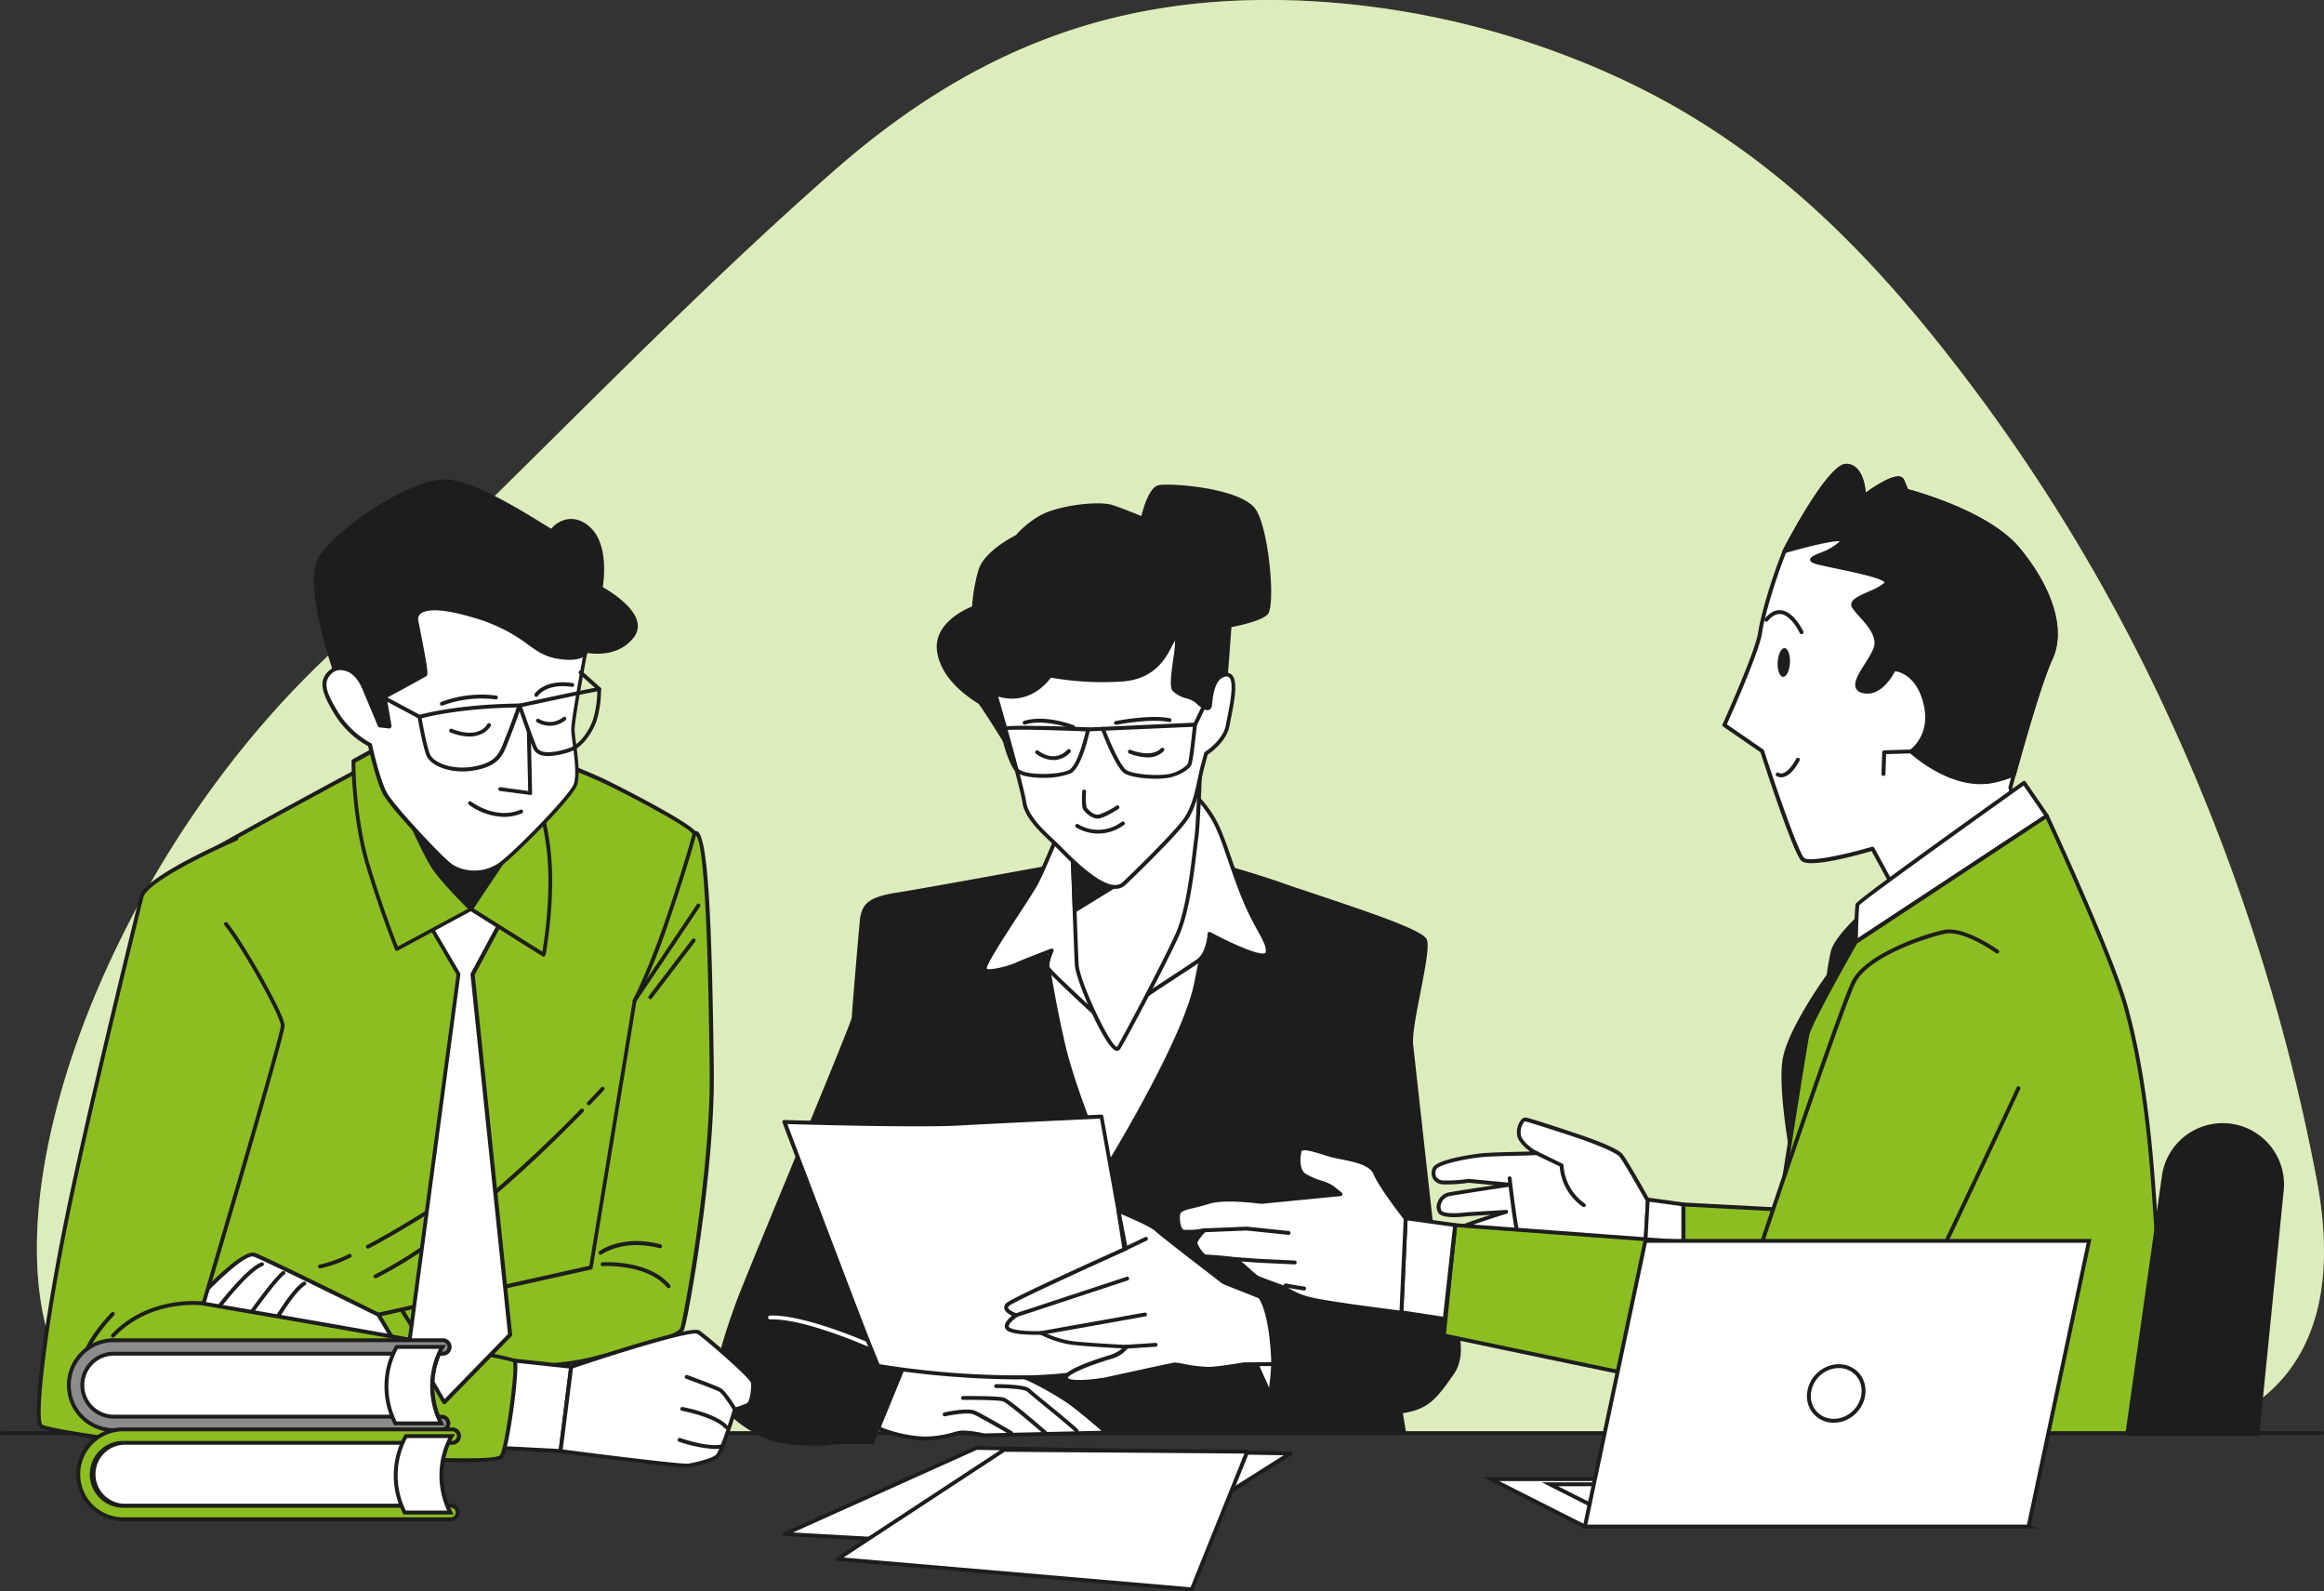 <svg xmlns="http://www.w3.org/2000/svg" width="672" height="460" viewBox="0 0 672 460">
  <rect x="0" y="0" width="672" height="460" fill="#333333" stroke="none"/>
  <g id="Law_firm-bro" data-name="Law firm-bro" transform="translate(-95.217 -53.629)">
    <g id="freepik--background-simple--inject-75" transform="translate(105.897 53.629)">
      <path id="Path_7542" data-name="Path 7542" d="M627.221,256.619a520.747,520.747,0,0,0-70-110.442c-29.424-35.389-59.416-59.317-98.11-74.8a244.974,244.974,0,0,0-80.976-17.56c-51.04-2.07-93.172,12.524-135.1,49.368-44.956,39.485-86.9,84.175-130.7,125.652q-6.857,6.48-13.78,12.882C22.171,312.165-14.968,437.313,36.724,467.9h594.5s54.04-3.425,40.753-73.229a576.146,576.146,0,0,0-44.76-138.053Z" transform="translate(-12.764 -53.629)" fill="#8cbe22"/>
      <path id="Path_7543" data-name="Path 7543" d="M627.221,256.619a520.747,520.747,0,0,0-70-110.442c-29.424-35.389-59.416-59.317-98.11-74.8a244.974,244.974,0,0,0-80.976-17.56c-51.04-2.07-93.172,12.524-135.1,49.368-44.956,39.485-86.9,84.175-130.7,125.652q-6.857,6.48-13.78,12.882C22.171,312.165-14.968,437.313,36.724,467.9h594.5s54.04-3.425,40.753-73.229a576.146,576.146,0,0,0-44.76-138.053Z" transform="translate(-12.764 -53.629)" fill="#fff" opacity="0.7"/>
    </g>
    <g id="freepik--Table--inject-75" transform="translate(95.217 467.341)">
      <path id="Path_7550" data-name="Path 7550" d="M709.093,424.4H38.047a.524.524,0,0,1-.477-.56.535.535,0,0,1,.477-.56H709.093a.568.568,0,0,1,0,1.121Z" transform="translate(-37.57 -423.28)" fill="#1d1d1d"/>
    </g>
    <g id="freepik--character-2--inject-75" transform="translate(301.976 193.72)">
      <path id="Path_7582" data-name="Path 7582" d="M322.11,291.18s-2.365,26.9-2.376,28.513-31.146,75.921-33.623,82.7-7.251,20.1-5.6,25.935,10.434,11.4,15.523,13.079,15.265,1.569,17.137,1.233,11.791-.179,11.791-.179l9.672-23.133-8.574-4.237,12.9-37.187-5.312-44.831Z" transform="translate(-279.638 -165.614)" fill="#1d1d1d"/>
      <path id="Path_7583" data-name="Path 7583" d="M308.908,443.474c-3.979,0-9.571-.325-12.99-1.457-4.674-1.547-14.144-7.083-15.893-13.449-1.6-5.862,3.015-18.807,5.492-25.778l.179-.493c1.042-2.948,7.532-18.672,14.4-35.327,8.428-20.421,18.908-45.84,19.143-47.241,0-1.569,2.242-27.414,2.376-28.513a.563.563,0,0,1,1.121-.1l11.533,41.928,5.335,44.831a.65.65,0,0,1,0,.258l-12.732,36.717L335,418.861a.572.572,0,0,1,.269.717L325.6,442.712a.661.661,0,0,1-.527.347c-3.362-.056-10.233-.09-11.679.168a33.758,33.758,0,0,1-4.483.246Zm13.55-149.063c-.628,7.117-2.1,24.119-2.107,25.363,0,.885-5.66,14.761-19.221,47.622-6.859,16.677-13.337,32.368-14.368,35.26l-.179.5c-2.432,6.837-6.971,19.569-5.458,25.094s9.908,10.95,15.153,12.687,15.164,1.524,16.812,1.222,9.65-.224,11.522-.191l9.314-22.3-8.092-4a.549.549,0,0,1-.28-.684l12.855-37.064-5.3-44.674Z" transform="translate(-279.695 -165.684)" fill="#1d1d1d"/>
      <path id="Path_7584" data-name="Path 7584" d="M324.469,403.3a.582.582,0,0,1-.235,0c-.191-.09-20.084-9.134-30.261-8.72a.56.56,0,0,1-.583-.538.571.571,0,0,1,.538-.583c10.49-.336,29.958,8.439,30.788,8.82a.56.56,0,0,1,.28.74.583.583,0,0,1-.527.28Z" transform="translate(-278.041 -153.262)" fill="#fff"/>
      <path id="Path_7585" data-name="Path 7585" d="M338.652,410.249,336.1,441.832H474.356a337.132,337.132,0,0,1-4.9-51.107s6.949-55.815,6.949-62.438,5.324-25.688,4-28.938-30.429-12.1-43-16.587-30.44-8.451-30.44-8.451l-32.76,3.542s-38.4,7.072-46.669,8.372-9.269,3.362-9.941,6.994,11.544,41.928,11.544,41.928Z" transform="translate(-275.121 -167.652)" fill="#1d1d1d"/>
      <path id="Path_7586" data-name="Path 7586" d="M474.415,442.452H336.156a.572.572,0,0,1-.415-.179.549.549,0,0,1-.146-.426l2.555-31.527-9.515-75.092c-1.233-3.822-12.205-38.4-11.533-42.1s1.715-6.075,10.4-7.442c8.17-1.244,46.277-8.3,46.647-8.3l32.805-3.553a.325.325,0,0,1,.179,0,299.326,299.326,0,0,1,30.507,8.473c3.037,1.121,7.095,2.443,11.4,3.878,18.056,6.041,30.922,10.5,31.942,13.023.729,1.816-.213,7.039-1.849,15.422-1.042,5.324-2.118,10.815-2.118,13.73,0,6.579-6.725,60.231-6.949,62.506a339.964,339.964,0,0,0,4.954,50.928.526.526,0,0,1-.123.46A.549.549,0,0,1,474.415,442.452Zm-137.654-1.121H473.754a340.524,340.524,0,0,1-4.8-50.547c.078-.628,6.949-55.927,6.949-62.439,0-3.015,1.121-8.574,2.141-13.943,1.21-6.164,2.567-13.147,1.905-14.794-.908-2.242-19.165-8.339-31.258-12.328-4.3-1.446-8.372-2.8-11.421-3.889-11.936-4.27-28.894-8.1-30.261-8.417l-32.693,3.53c-.336.067-38.454,7.072-46.636,8.372s-8.877,3.217-9.471,6.534c-.471,2.589,6.624,26.327,11.522,41.659l9.538,75.193v.123Z" transform="translate(-275.181 -167.711)" fill="#1d1d1d"/>
      <path id="Path_7587" data-name="Path 7587" d="M364.28,296.187s2.567,17.428,5.9,31.74,12.586,35.6,12.586,35.6,22.416-36.4,25.778-53.282,4.4-22.068,4.4-22.068l-48.44-.493Z" transform="translate(-269.479 -166.037)" fill="#fff"/>
      <path id="Path_7588" data-name="Path 7588" d="M382.818,364.144h0a.571.571,0,0,1-.482-.336c-.09-.213-9.3-21.508-12.62-35.7s-5.873-31.606-5.9-31.774a.314.314,0,0,1,0-.1l.269-8.518a.56.56,0,0,1,.56-.538h0l48.44.493a.527.527,0,0,1,.426.213.56.56,0,0,1,.112.46l-4.4,22.068c-3.362,16.812-24.971,51.982-25.89,53.472a.572.572,0,0,1-.516.258Zm-17.932-67.919c.157,1.031,2.679,17.932,5.884,31.628,2.869,12.329,10.278,30.138,12.127,34.509,3.508-5.772,22.18-37.075,25.184-52.161l4.27-21.407-47.207-.493Z" transform="translate(-269.535 -166.097)" fill="#1d1d1d"/>
      <path id="Path_7589" data-name="Path 7589" d="M371.278,268.47s-4.651,11.51-6.971,15.982-15.747,23.536-14.974,25.038,7.476-.538,9.28-1.379,10.087-3.979,10.087-3.979-1.816,3.934-1.042,5.189,13.136,12.654,13.136,12.654l9.784.146a37.469,37.469,0,0,1,3.362-3.474c1.816-1.614,13.931-9.291,17.025-11.466s3.362-7.845,3.362-7.845,15.96,8.675,16.733,5.548-3.362-6.826-7.453-17.5-5.6-17.563-8.966-22.595S410,259.56,410,259.56Z" transform="translate(-271.288 -169.433)" fill="#fff"/>
      <path id="Path_7590" data-name="Path 7590" d="M390.6,322.747h0l-9.8-.146a.583.583,0,0,1-.37-.157c-1.278-1.121-12.441-11.477-13.225-12.766-.628-1.02,0-3.116.493-4.483-2.365.908-7.453,2.88-8.8,3.508-.09,0-8.787,3.542-10.02,1.121-.538-1.065,1.838-5.043,9.246-16.419,2.511-3.867,4.9-7.532,5.727-9.134,2.242-4.393,6.9-15.814,6.96-15.937a.56.56,0,0,1,.392-.336l38.656-8.966a.46.46,0,0,1,.213,0c.359.056,1.782.628,5.01,5.481,2.242,3.362,3.71,7.632,5.6,13.023.975,2.836,2.085,6.041,3.486,9.684A83.642,83.642,0,0,0,429.315,298c1.76,3.205,2.813,5.144,2.342,7.061a1.311,1.311,0,0,1-.8.908c-2.656,1.121-12.62-3.9-16.016-5.7-.2,1.737-.953,5.6-3.508,7.42-1.121.818-3.519,2.354-6.254,4.147-4.281,2.8-9.616,6.288-10.715,7.274a36.721,36.721,0,0,0-3.3,3.418.594.594,0,0,1-.471.224Zm-9.56-1.266,9.3.134a40.932,40.932,0,0,1,3.239-3.362c1.121-1.042,6.31-4.4,10.849-7.375,2.611-1.7,5.077-3.362,6.22-4.124,2.836-1.995,3.116-7.375,3.127-7.431a.538.538,0,0,1,.28-.46.572.572,0,0,1,.538,0c5.122,2.78,13.931,6.893,15.781,6.075.123,0,.146-.112.157-.168.37-1.479-.616-3.273-2.242-6.243a83,83,0,0,1-5.189-10.916c-1.412-3.665-2.522-6.882-3.508-9.728-1.894-5.514-3.273-9.515-5.436-12.754-2.6-3.912-3.867-4.786-4.214-4.965l-38.2,8.821c-.728,1.771-4.786,11.7-6.893,15.758-.863,1.659-3.149,5.167-5.794,9.224-3.665,5.6-9.213,14.167-9.146,15.4.37.684,5.839-.482,8.518-1.726,1.793-.841,9.751-3.878,10.087-4a.56.56,0,0,1,.605.146.538.538,0,0,1,.1.616c-.672,1.468-1.491,3.979-1.065,4.662C368.692,309.959,376.089,316.919,381.043,321.481Z" transform="translate(-271.347 -169.499)" fill="#1d1d1d"/>
      <path id="Path_7591" data-name="Path 7591" d="M371.89,275.751s1.009,28.3,1.255,33.186,10.278,26.9,12.082,24.029,13.449-24.724,17.047-32.85,4.92-24.41,5.436-27.773,1.054-18.594,1.054-18.594-13.449,20.342-18.84,23.379S371.89,275.751,371.89,275.751Z" transform="translate(-268.56 -170.135)" fill="#fff"/>
      <path id="Path_7592" data-name="Path 7592" d="M384.873,333.842a1.289,1.289,0,0,1-.291,0c-3.273-.841-11.712-20.477-11.936-24.78-.247-4.831-1.244-32.917-1.255-33.209a.572.572,0,0,1,.235-.471.594.594,0,0,1,.516-.078c.123,0,12.441,4.3,17.574,1.423s18.5-23,18.639-23.2a.563.563,0,0,1,1.031.325c0,.628-.538,15.3-1.053,18.661-.1.605-.213,1.614-.37,2.914-.684,5.929-2.118,18.257-5.111,25-3.676,8.249-15.31,30.082-17.081,32.928a1.042,1.042,0,0,1-.9.482Zm-12.329-57.249c.168,4.651,1,28.019,1.222,32.379.247,4.707,9.067,23.536,11.107,23.76,1.7-2.836,13.292-24.579,16.946-32.783,2.936-6.59,4.349-18.807,5.032-24.657.157-1.323.28-2.354.37-2.959.392-2.578.807-12.329.964-16.554-3.362,4.954-13.315,19.333-17.932,21.922-4.831,2.69-14.817-.191-17.708-1.11Z" transform="translate(-268.621 -170.192)" fill="#1d1d1d"/>
      <path id="Path_7593" data-name="Path 7593" d="M388.735,280.934,372.562,290.9l-.672-17.518Z" transform="translate(-268.56 -167.764)" fill="#1d1d1d"/>
      <path id="Path_7594" data-name="Path 7594" d="M372.609,291.52a.516.516,0,0,1-.258-.067.572.572,0,0,1-.28-.5l-.661-17.529a.522.522,0,0,1,.8-.482l16.812,7.565a.538.538,0,0,1,.325.471.583.583,0,0,1-.258.515L372.9,291.441A.56.56,0,0,1,372.609,291.52Zm-.067-17.2.594,15.691,14.469-8.9Z" transform="translate(-268.618 -167.826)" fill="#1d1d1d"/>
      <path id="Path_7595" data-name="Path 7595" d="M329.6,405.52s30.519,3.9,32.671,3.9,11.791,5.458,15.265,8,10.289,8.462,10.289,8.462l-35.484.8a31.831,31.831,0,0,0-6.153-.841c-2.152.078-5.1,1.793-11.208,1.76s-13.124-2.992-13.124-2.992Z" transform="translate(-274.603 -151.805)" fill="#fff"/>
      <path id="Path_7596" data-name="Path 7596" d="M335.2,428.177h-.2c-6.2,0-13.046-2.914-13.337-3.037a.56.56,0,0,1-.3-.728l7.789-19.053a.572.572,0,0,1,.594-.347c10.423,1.345,30.44,3.855,32.5,3.855h.19c2.544,0,12.329,5.738,15.556,8.114,3.452,2.533,10.244,8.428,10.322,8.484a.56.56,0,0,1-.359.986l-35.484.8h-.134a33.125,33.125,0,0,0-6.007-.818,12.719,12.719,0,0,0-2.544.516A29.88,29.88,0,0,1,335.2,428.177Zm-12.586-3.855a39.226,39.226,0,0,0,12.4,2.735,30.91,30.91,0,0,0,8.439-1.2,12.249,12.249,0,0,1,2.791-.56,31.112,31.112,0,0,1,6.232.841l33.948-.762c-2.062-1.782-6.557-5.6-9.146-7.487-3.788-2.768-12.934-7.845-14.861-7.845h-.123c-2.567,0-28.445-3.362-32.267-3.811Z" transform="translate(-274.669 -151.867)" fill="#1d1d1d"/>
      <path id="Path_7597" data-name="Path 7597" d="M358.191,425.052a.639.639,0,0,1-.28-.067c-.078-.056-8.383-4.875-10.468-5.839-1.6-.74-6.557.123-8.327.516a.574.574,0,0,1-.247-1.121c.684-.157,6.8-1.479,9.045-.448s10.221,5.682,10.558,5.884a.56.56,0,0,1-.28,1.042Z" transform="translate(-272.603 -150.333)" fill="#1d1d1d"/>
      <path id="Path_7598" data-name="Path 7598" d="M367.523,425.407a.605.605,0,0,1-.37-.134c-4-3.452-10.726-9.123-11.847-9.5s-7.543-.471-11.555-.437a.583.583,0,0,1-.572-.56.56.56,0,0,1,.56-.56c1.042,0,10.2-.067,11.914.493s11.208,8.787,12.228,9.728a.549.549,0,0,1,0,.785A.583.583,0,0,1,367.523,425.407Z" transform="translate(-272.028 -150.756)" fill="#1d1d1d"/>
      <path id="Path_7599" data-name="Path 7599" d="M375.649,425.282a.594.594,0,0,1-.448-.213c-.527-.684-5.4-4.685-8.966-7.6-2.522-2.062-4.483-3.7-4.987-4.169-.661-.639-5.055-1.02-8.966-1.02a.56.56,0,1,1,0-1.121h0c1.379,0,8.372.067,9.684,1.334.46.437,2.522,2.141,4.931,4.1,5,4.1,8.585,7.061,9.134,7.778a.572.572,0,0,1-.1.8.549.549,0,0,1-.28.112Z" transform="translate(-270.996 -151.124)" fill="#1d1d1d"/>
      <path id="Path_7600" data-name="Path 7600" d="M423.443,415.313,418.22,403.6l12.429-1.4S431.714,411.895,423.443,415.313Z" transform="translate(-262.965 -152.206)" fill="#fff"/>
      <path id="Path_7601" data-name="Path 7601" d="M423.5,415.934a.56.56,0,0,1-.516-.336l-5.212-11.7a.56.56,0,0,1,.448-.785l12.429-1.412a.627.627,0,0,1,.415.123.538.538,0,0,1,.2.37c0,.112,1.009,10.165-7.554,13.7a.481.481,0,0,1-.213.045Zm-4.349-11.8,4.674,10.5c6.276-2.925,6.489-9.728,6.411-11.757Z" transform="translate(-263.024 -152.266)" fill="#1d1d1d"/>
      <path id="Path_7602" data-name="Path 7602" d="M445.154,318.006s-16.9,21.485-17.238,26.787,7.229,49.045,7.229,49.045l-14.9,3.53s3.956,10.446,3.945,16.408a83.572,83.572,0,0,1-1,11.947s29.443,5.839,37.389,4.887,10.266-4.035,15.231-11.208-.975-19.165-3.609-25.688-1.648-9.863-1.648-9.863L463.019,316" transform="translate(-262.719 -162.617)" fill="#1d1d1d"/>
      <path id="Path_7603" data-name="Path 7603" d="M458.485,431.333c-10.02,0-34.228-4.775-35.338-5a.572.572,0,0,1-.448-.639,82.987,82.987,0,0,0,1-11.869c0-5.783-3.878-16.094-3.911-16.2a.594.594,0,0,1,0-.46.549.549,0,0,1,.37-.28l14.447-3.418c-.885-5.178-7.464-43.587-7.139-48.653.336-5.413,16.655-26.215,17.35-27.1a.572.572,0,0,1,.8-.1.583.583,0,0,1,.09.8c-5.806,7.375-16.812,22.416-17.114,26.473-.336,5.189,7.139,48.474,7.218,48.911a.549.549,0,0,1-.426.639L421.1,397.8c.852,2.331,3.777,10.759,3.766,16a85.489,85.489,0,0,1-.919,11.5c3.99.773,29.488,5.6,36.683,4.775,7.509-.908,9.684-3.519,14.839-10.928,4.293-6.164,0-16.307-2.791-23.021-.314-.751-.616-1.468-.885-2.129-2.432-6.019-1.849-9.437-1.692-10.087l-7.52-67.8a.549.549,0,0,1,.493-.616.56.56,0,0,1,.616.493l7.543,67.9a.7.7,0,0,1,0,.213s-.885,3.284,1.625,9.5c.269.65.56,1.356.885,2.118,2.914,6.926,7.319,17.417,2.667,24.085-5.144,7.386-7.554,10.423-15.624,11.4a18.473,18.473,0,0,1-2.3.123Z" transform="translate(-262.781 -162.677)" fill="#1d1d1d"/>
      <path id="Path_7604" data-name="Path 7604" d="M433.54,385.923s17.876-3.99,28.793-4.393" transform="translate(-261.114 -154.702)" fill="#fff"/>
      <path id="Path_7605" data-name="Path 7605" d="M433.607,386.6a.564.564,0,1,1-.123-1.121c.179,0,18.045-4,28.894-4.4a.56.56,0,1,1,0,1.121c-10.748.4-28.524,4.337-28.692,4.382Z" transform="translate(-261.182 -154.758)" fill="#1d1d1d"/>
      <path id="Path_7606" data-name="Path 7606" d="M394.15,369.4l-4.9-27.246s-28.6,1.311-41.267,2.017-50.435-.448-50.435-.448,21.743,57.339,23.615,61.957,3.508,8.54,3.508,8.54a252.86,252.86,0,0,0,44.08,3.273c22.046-.594,31.9-5.9,31.9-5.9Z" transform="translate(-277.539 -159.458)" fill="#fff"/>
      <path id="Path_7607" data-name="Path 7607" d="M364.171,418.168a260.086,260.086,0,0,1-39.507-3.362.572.572,0,0,1-.426-.336s-1.636-3.923-3.508-8.552-23.4-61.385-23.626-61.957a.583.583,0,0,1,.067-.527.628.628,0,0,1,.482-.235c.37,0,37.871,1.121,50.357.448s41-2.006,41.278-2.017a.56.56,0,0,1,.583.46l4.9,27.246h0l6.523,42.2a.572.572,0,0,1-.291.572c-.4.224-10.221,5.369-32.144,5.963C367.287,418.146,365.729,418.168,364.171,418.168Zm-39.014-4.393a254.419,254.419,0,0,0,43.71,3.217c19.367-.527,29.353-4.741,31.292-5.66L393.7,369.549,388.9,342.8c-3.844.168-29.14,1.345-40.774,1.995s-43.979-.258-49.628-.426c2.623,6.9,21.6,56.891,23.323,61.161C323.341,409.4,324.753,412.8,325.157,413.775Z" transform="translate(-277.597 -159.521)" fill="#1d1d1d"/>
      <path id="Path_7608" data-name="Path 7608" d="M428.161,391.274,417.7,387.127s-17.843-13.64-19.445-15.22-11.017-5.447-11.017-5.447l2.107,10.939s-31.909,14.324-34.027,16.061,2.342,3.194,2.342,3.194-4.214,2.735-2.107,4.057,9.381,1.121,9.381,1.121a28.848,28.848,0,0,0,9.134,2.936c4.7.527,15.478,1.053,15.478,1.053a8.327,8.327,0,0,1-4.7,2.993c-3.519,1.121-14.077,4.483-12.665,6.344s11.488,0,11.488,0,19.232-4.237,19.939-4.27,6.792,1.39,9.84,1.278,10.087-1.323,10.087-1.323l8.439-.078S431.8,396.631,428.161,391.274Z" transform="translate(-270.63 -156.522)" fill="#fff"/>
      <path id="Path_7609" data-name="Path 7609" d="M376.087,416.544c-1.973,0-3.687-.258-4.293-1.042a1.121,1.121,0,0,1-.179-1.121c.661-2.073,8.507-4.741,13.135-6.153a9.673,9.673,0,0,0,3.654-1.95c-2.936-.157-10.6-.583-14.335-1.009a28.971,28.971,0,0,1-9.213-2.925c-1.255,0-7.464.168-9.549-1.121a1.647,1.647,0,0,1-.852-1.4c0-1.121,1.21-2.242,2.107-3-.908-.415-2.107-1.121-2.242-2.118a1.67,1.67,0,0,1,.751-1.648c2.04-1.659,29.857-14.2,33.735-15.949l-2.017-10.5a.572.572,0,0,1,.2-.549.56.56,0,0,1,.56-.078c.392.157,9.493,3.923,11.208,5.6s18.179,14.245,19.333,15.13l10.378,4.124a.65.65,0,0,1,.258.2c3.7,5.425,3.923,19.188,3.923,19.771a.605.605,0,0,1-.157.4.572.572,0,0,1-.392.168l-8.451.078c-.191,0-7.016,1.21-10.087,1.323a47.075,47.075,0,0,1-7.845-.953c-.885-.157-1.771-.291-1.984-.325-.661.067-12.228,2.578-19.827,4.259a50.291,50.291,0,0,1-7.823.785Zm-11.1-15.265a.515.515,0,0,1,.258.067,28.5,28.5,0,0,0,8.966,2.869c4.618.516,15.332,1.054,15.433,1.054a.549.549,0,0,1,.471.3.56.56,0,0,1,0,.549,8.888,8.888,0,0,1-5.01,3.239c-8.551,2.6-12.407,4.752-12.407,5.447.751.975,6.276.672,10.961-.157,3.194-.706,19.3-4.248,20.017-4.281a20.343,20.343,0,0,1,2.242.336,44.046,44.046,0,0,0,7.621.941c2.981-.112,9.941-1.3,10.02-1.311l7.958-.09c-.078-2.634-.594-13.808-3.62-18.448l-10.289-4.091a.392.392,0,0,1-.134-.078c-.729-.549-17.854-13.662-19.5-15.254-1.121-1.121-6.837-3.643-9.874-4.931l1.905,9.919a.56.56,0,0,1-.325.616c-8.854,3.979-32.2,14.57-33.892,15.971-.269.224-.381.415-.359.583.112.594,1.569,1.334,2.522,1.648a.56.56,0,0,1,.381.46.594.594,0,0,1-.247.549c-1.02.661-2.454,1.928-2.454,2.667,0,.067,0,.247.325.448,1.614,1.009,7.095,1.042,9.067.975Z" transform="translate(-270.684 -156.586)" fill="#1d1d1d"/>
      <path id="Path_7610" data-name="Path 7610" d="M385.7,377.149a.574.574,0,1,1-.247-1.121l5.862-2.791a.56.56,0,1,1,.482,1.009l-5.862,2.8a.583.583,0,0,1-.235.1Z" transform="translate(-266.977 -155.713)" fill="#1d1d1d"/>
      <path id="Path_7611" data-name="Path 7611" d="M357.42,395.164a.567.567,0,1,1-.168-1.121l32.133-10.58a.56.56,0,0,1,.706.347.549.549,0,0,1-.359.706L357.6,395.108A.458.458,0,0,1,357.42,395.164Z" transform="translate(-270.386 -154.472)" fill="#1d1d1d"/>
      <path id="Path_7612" data-name="Path 7612" d="M363.9,399.168a.562.562,0,0,1-.09-1.121L393.82,392.7a.561.561,0,0,1,.65.448.549.549,0,0,1-.448.65L364,399.157Z" transform="translate(-269.599 -153.354)" fill="#1d1d1d"/>
      <path id="Path_7613" data-name="Path 7613" d="M385.86,402.18a.56.56,0,1,1,0-1.121l8.439-.549a.561.561,0,1,1,.067,1.121l-8.439.549Z" transform="translate(-266.941 -152.41)" fill="#1d1d1d"/>
      <path id="Path_7614" data-name="Path 7614" d="M389.67,190.859s1.917-10.412,5.178-11.073,23.794.852,27.6,6.96,5.268,27.168,3.362,29.409-13.606,4.315-14.962,4.371-5.974-15.007-13.3-20.712S389.67,190.859,389.67,190.859Z" transform="translate(-266.413 -179.086)" fill="#1d1d1d"/>
      <path id="Path_7615" data-name="Path 7615" d="M410.9,221.146c-.8,0-1.367-1.121-3.138-4.853-2.331-4.92-5.862-12.329-10.5-15.982-7.431-5.772-8.07-9.157-8.092-9.3a.371.371,0,0,1,0-.191c.2-1.121,2.085-10.8,5.6-11.522,3.261-.672,24.175.762,28.188,7.218,3.71,5.963,5.6,27.392,3.362,30.059s-14.335,4.483-15.366,4.573Zm-20.6-30.261c.157.527,1.289,3.575,7.644,8.518,4.853,3.777,8.451,11.365,10.838,16.4a24.656,24.656,0,0,0,2.242,4.192c1.984-.134,12.777-2.242,14.447-4.158,1.513-1.793.471-22.494-3.418-28.759-3.609-5.794-24.063-7.307-27.011-6.725-2.107.471-4.012,6.669-4.741,10.558Z" transform="translate(-266.475 -179.145)" fill="#1d1d1d"/>
      <path id="Path_7616" data-name="Path 7616" d="M360.079,193.526s-8.966,4.427-10.614,9.65a50.439,50.439,0,0,0-1.917,10.95s-11.432,3.968-10.087,12.62,10.86,14.01,11.678,14.57,8.966,13.8,8.966,13.8l.818-11.208s-.538-1.883,11.97-2.9,21.216.291,24.758-.661,4.9-1.266,4.9-1.266.807,1.054,4.618,3.093,8.966,6.456,10.872,5.032,4.371-13.774,4.371-13.774,1.659-21.015,1.726-24.825-8.428-11.387-10.6-13.2-20.107-9.314-24.186-10.513-16.05.325-20.678,3.217a25.99,25.99,0,0,0-6.59,5.425Z" transform="translate(-272.732 -178.502)" fill="#1d1d1d"/>
      <path id="Path_7617" data-name="Path 7617" d="M358.173,255.733a.549.549,0,0,1-.482-.258c-3.037-4.965-8.126-13.068-8.809-13.651l-.146-.078c-3.878-2.41-10.6-7.464-11.723-14.85-1.266-8.114,8.126-12.329,10.087-13.1a49.889,49.889,0,0,1,1.917-10.726c1.614-5.133,9.683-9.359,10.793-9.919a26.9,26.9,0,0,1,6.6-5.447c4.8-3,16.868-4.55,21.127-3.284,3.855,1.121,22.046,8.652,24.4,10.614.437.37,10.793,9.112,10.793,13.64,0,3.777-1.591,24-1.659,24.848-.437,2.163-2.611,12.687-4.6,14.167-1.67,1.255-4.741-.74-8-2.847-1.177-.762-2.4-1.558-3.474-2.129a20.98,20.98,0,0,1-4.483-2.97c-.583.146-1.995.5-4.573,1.2-1.76.471-4.6.415-8.507.336a151.464,151.464,0,0,0-16.341.336c-9.964.807-11.309,2.152-11.466,2.365h0l-.829,11.208a.549.549,0,0,1-.426.5Zm25.184-70.609c-5.2,0-12.934,1.4-16.386,3.564a25.387,25.387,0,0,0-6.388,5.279.549.549,0,0,1-.2.157c-.09,0-8.776,4.371-10.322,9.314a49.6,49.6,0,0,0-1.838,10.827.538.538,0,0,1-.381.493c-.1,0-10.961,3.923-9.706,12,1.121,7.207,8.238,12.205,11.208,14.021l.191.112c.74.471,5.469,8.025,8.227,12.508l.695-9.392a1.054,1.054,0,0,1,.191-.616c.908-1.3,5.043-2.242,12.329-2.858a153.84,153.84,0,0,1,16.464-.336c3.833.067,6.59.123,8.193-.3,3.542-.953,4.909-1.278,4.909-1.278a.583.583,0,0,1,.572.2s.863,1.031,4.483,2.948c1.121.594,2.354,1.4,3.553,2.174,2.522,1.636,5.671,3.676,6.725,2.892,1.266-.941,3.217-8.731,4.158-13.449,0-.146,1.636-20.97,1.648-24.713,0-3.362-7.509-10.345-10.4-12.766-2.062-1.726-19.759-9.157-24-10.4a14.055,14.055,0,0,0-3.923-.381ZM359.54,244Zm.594-50.435Z" transform="translate(-272.787 -178.562)" fill="#1d1d1d"/>
      <path id="Path_7618" data-name="Path 7618" d="M352,234.792s7.588,26.092,8.395,31.505c.706,4.674,6.344,9.347,9.493,12.441S384.458,294.2,389.2,289.7c2.992-2.836,14.346-13.853,17.619-18.336s3.9-11.04,5-15.153l1.121-4.124s5.447-3.474,6.265-8.126,3.553-15.086-.527-14.671-4.36,6.971-4.64,8.888-2.443.09-3.8-1.222-4.9-1.446-6.523-3.3,2.186-16.128.28-14.962-3.273,11.275-15.512,12a82.712,82.712,0,0,1-20.667-1.121S362.345,238.479,352,234.792Z" transform="translate(-270.962 -174.377)" fill="#fff"/>
      <path id="Path_7619" data-name="Path 7619" d="M386.725,291.292c-5.178,0-12.631-7.52-16.173-11.1l-.986-1-1.491-1.423c-3.172-3.015-7.532-7.139-8.159-11.331-.8-5.312-8.3-31.18-8.383-31.438a.549.549,0,0,1,.157-.56.538.538,0,0,1,.572-.123c9.784,3.5,15.052-4.9,15.108-4.987a.56.56,0,0,1,.605-.247,83.576,83.576,0,0,0,20.51,1.121c8.877-.527,11.8-6.119,13.55-9.459a6.434,6.434,0,0,1,1.7-2.466.818.818,0,0,1,.908,0c.74.482.594,2.04-.067,6.725-.426,3.049-1.121,7.644-.415,8.383a8.148,8.148,0,0,0,3.519,1.816,8.171,8.171,0,0,1,2.97,1.446c2.141,2.062,2.723,1.894,2.746,1.883s.09-.1.123-.336.056-.448.09-.729c.3-2.667.941-8.2,5.043-8.63a2.129,2.129,0,0,1,1.872.661c1.648,1.8.829,6.725-.3,12.418-.168.829-.325,1.591-.437,2.242-.773,4.393-5.324,7.7-6.332,8.372l-1.031,3.911c-.258.975-.493,2.107-.74,3.3-.8,3.811-1.793,8.563-4.349,12.06-3.306,4.483-14.783,15.691-17.675,18.4a4.158,4.158,0,0,1-2.936,1.087ZM352.9,235.7c1.423,4.931,7.4,25.778,8.126,30.575.572,3.811,4.763,7.845,7.845,10.692l1.5,1.435c.28.269.616.616,1,1.009,3.721,3.743,13.573,13.685,17.54,9.93,2.88-2.723,14.29-13.8,17.54-18.246,2.421-3.306,3.362-7.924,4.158-11.622.247-1.21.493-2.354.751-3.362l1.121-4.124a.572.572,0,0,1,.235-.325c.056,0,5.245-3.362,6.019-7.756.112-.65.269-1.423.437-2.242.728-3.7,1.973-9.908.572-11.443a1.031,1.031,0,0,0-.93-.3c-3.205.336-3.777,5.279-4.046,7.644a5.721,5.721,0,0,1-.09.762,1.39,1.39,0,0,1-.863,1.244c-.852.291-2.051-.37-3.889-2.141a7.666,7.666,0,0,0-2.555-1.188,9.056,9.056,0,0,1-4-2.129c-.93-1.065-.549-4.36.146-9.291a42.259,42.259,0,0,0,.549-5.268,14.845,14.845,0,0,0-.986,1.715c-1.737,3.362-4.965,9.493-14.48,10.087a86.467,86.467,0,0,1-20.454-1.121C366.988,231.813,361.743,238.268,352.9,235.7Z" transform="translate(-271.022 -174.435)" fill="#1d1d1d"/>
      <path id="Path_7620" data-name="Path 7620" d="M365.605,256.39c-3.542,0-7.061-.594-8.238-2.129-1.872-2.432-4.629-11.32-3.53-12.463.213-.224.841-.874,24.836,0a.527.527,0,0,1,.415.213.549.549,0,0,1,.112.46c-.235,1.121-2.41,11.208-5.7,12.687a21.811,21.811,0,0,1-7.89,1.233Zm-10.972-13.752c-.179,1.121,1.748,8.507,3.62,10.939,1.737,2.242,11.634,2.062,14.772.594,2.242-1.02,4.181-7.946,4.931-11.208C369.438,242.6,356.348,242.28,354.633,242.638Z" transform="translate(-270.771 -171.632)" fill="#1d1d1d"/>
      <path id="Path_7621" data-name="Path 7621" d="M395.076,256.748c-3.239,0-6.982-.482-8.82-1.423-2.578-1.311-6.534-11.634-6.971-12.811a.538.538,0,0,1,.056-.5.583.583,0,0,1,.437-.258l26.652-1.222a.538.538,0,0,1,.437.179.527.527,0,0,1,.146.437c-.191,1.782-1.121,10.715-1.636,11.667-.549,1.121-3.25,3.093-6.725,3.687a22.971,22.971,0,0,1-3.575.247Zm-14.469-13.9c1.67,4.315,4.6,10.692,6.153,11.488,2.4,1.222,8.563,1.614,11.746,1.121s5.548-2.421,5.873-3.071.919-5.783,1.446-10.636Z" transform="translate(-267.672 -171.732)" fill="#1d1d1d"/>
      <path id="Path_7622" data-name="Path 7622" d="M376.06,242.919a.572.572,0,0,1-.56-.549.549.549,0,0,1,.538-.572l4.259-.168a.56.56,0,0,1,.572.549.549.549,0,0,1-.538.572l-4.248.168Z" transform="translate(-268.124 -171.599)" fill="#1d1d1d"/>
      <path id="Path_7623" data-name="Path 7623" d="M403.58,242.614a.605.605,0,0,1-.235,0,.56.56,0,0,1-.269-.751l4.27-8.888a.549.549,0,0,1,.74-.269.56.56,0,0,1,.269.751l-4.237,8.843A.538.538,0,0,1,403.58,242.614Z" transform="translate(-264.8 -172.683)" fill="#1d1d1d"/>
      <path id="Path_7624" data-name="Path 7624" d="M367.568,250.531a8.865,8.865,0,0,1-5.066-1.838.549.549,0,0,1-.078-.785.56.56,0,0,1,.785-.078c.191.157,4.584,3.676,8.428-.3a.549.549,0,0,1,.785,0,.56.56,0,0,1,0,.8,6.658,6.658,0,0,1-4.853,2.208Z" transform="translate(-269.719 -170.906)" fill="#1d1d1d"/>
      <path id="Path_7625" data-name="Path 7625" d="M391.8,249.789a14.963,14.963,0,0,1-5.223-1.121.56.56,0,1,1,.437-1.031c.056,0,5.951,2.477,8.776-.46a.563.563,0,1,1,.8.8,6.433,6.433,0,0,1-4.786,1.816Z" transform="translate(-266.83 -170.949)" fill="#1d1d1d"/>
      <path id="Path_7626" data-name="Path 7626" d="M373.563,242.444a.437.437,0,0,1-.2,0c-.078,0-7.733-2.97-13.517-1.255a.56.56,0,1,1-.325-1.065c6.164-1.827,13.92,1.121,14.245,1.278a.569.569,0,0,1-.2,1.121Z" transform="translate(-270.11 -171.853)" fill="#1d1d1d"/>
      <path id="Path_7627" data-name="Path 7627" d="M383.2,241.356a.572.572,0,0,1-.549-.46.56.56,0,0,1,.448-.65c.4-.078,10.031-1.95,15.691-.807a.549.549,0,0,1,.437.661.56.56,0,0,1-.661.437c-5.425-1.121-15.13.785-15.231.807Z" transform="translate(-267.262 -171.908)" fill="#1d1d1d"/>
      <path id="Path_7628" data-name="Path 7628" d="M378.887,266.184c-1.917,0-3.643-1.872-4.136-2.589s-.4-3.6-.314-5.268a.549.549,0,0,1,.594-.527.56.56,0,0,1,.527.594,18.5,18.5,0,0,0,.134,4.584c.314.46,1.939,2.309,3.463,2.062a20.172,20.172,0,0,0,5.156-2.578.561.561,0,1,1,.628.93c-.157.1-3.71,2.443-5.6,2.757a3.01,3.01,0,0,1-.448.034Z" transform="translate(-268.261 -169.646)" fill="#1d1d1d"/>
      <path id="Path_7629" data-name="Path 7629" d="M379.3,269.528a12.552,12.552,0,0,1-6.433-1.771.572.572,0,0,1-.146-.773.549.549,0,0,1,.773-.146,11.208,11.208,0,0,0,12.575-.717.56.56,0,0,1,.785.135.549.549,0,0,1-.135.773,12.485,12.485,0,0,1-7.419,2.5Z" transform="translate(-268.471 -168.653)" fill="#1d1d1d"/>
    </g>
    <g id="freepik--character-3--inject-75" transform="translate(435.263 187.705)">
      <path id="Path_7630" data-name="Path 7630" d="M557.493,199.027s12.889-24.915,17.932-24.747,5.088,8.832,5.088,8.832,9.8-7.453,11.073-4.483l1.289,2.925s23.245,5.862,32.29,16.879,13.449,22.92,9.347,31.561-11.678,37.389-11.678,37.389l3.1,11.936-34.845,20.622-8.148-14.962s-17.932,5.29-20.174,3.082-11.746-31.27-11.746-31.27l-10.916-7.52s9.5-21.015,10.322-26.641S554.613,206.077,557.493,199.027Z" transform="translate(-381.53 -173.718)" fill="#fff"/>
      <path id="Path_7631" data-name="Path 7631" d="M591.155,300.561h-.146a.538.538,0,0,1-.336-.269l-7.946-14.57c-3.833,1.121-17.932,5.055-20.3,2.824s-10.614-27.594-11.824-31.382l-10.759-7.408a.56.56,0,0,1-.191-.695c.09-.213,9.471-21,10.266-26.484.852-5.85,4.371-16.991,7.117-23.738h0c1.334-2.578,13.124-25.049,18.369-25.049h.056c4.416.146,5.38,5.884,5.6,8.327,2.163-1.569,7.6-5.245,9.964-4.618a1.614,1.614,0,0,1,1.121.941l1.121,2.679c2.735.729,23.693,6.545,32.334,17.025,9.784,11.869,13.3,23.895,9.426,32.166s-11.028,34.935-11.611,37.143l3.071,11.757a.572.572,0,0,1-.258.628L591.4,300.494A.661.661,0,0,1,591.155,300.561Zm-8.148-16.083a.572.572,0,0,1,.493.291l7.845,14.447,33.971-20.174-3-11.5a.6.6,0,0,1,0-.28c.314-1.177,7.677-28.882,11.712-37.479,3.7-7.845.224-19.445-9.269-30.967-8.82-10.715-31.785-16.666-32.021-16.722a.561.561,0,0,1-.37-.325l-1.278-2.925a.549.549,0,0,0-.381-.314c-1.737-.448-6.96,2.858-9.84,5.055a.594.594,0,0,1-.594.056.605.605,0,0,1-.314-.493c0-.09-.135-8.137-4.55-8.283h0c-3.362,0-12.429,14.94-17.338,24.422-2.712,6.725-6.187,17.686-7.027,23.447-.762,5.256-8.776,23.267-10.165,26.361l10.535,7.263a.6.6,0,0,1,.213.28c3.777,11.634,9.975,29.488,11.6,31.046,1.423,1.367,12.328-1.054,19.636-3.217Z" transform="translate(-381.592 -173.777)" fill="#1d1d1d"/>
      <path id="Path_7632" data-name="Path 7632" d="M554.874,255.24a2.242,2.242,0,0,1-1.3-.37.56.56,0,0,1-.112-.785.549.549,0,0,1,.773-.112,1.49,1.49,0,0,0,1.121.1c.852-.213,2.242-1.121,3.911-4.2a.562.562,0,0,1,.986.538c-1.524,2.813-3.116,4.416-4.707,4.763a2.557,2.557,0,0,1-.673.067Z" transform="translate(-379.931 -164.624)" fill="#1d1d1d"/>
      <path id="Path_7633" data-name="Path 7633" d="M555.62,199.027s12.889-24.915,17.932-24.747,5.088,8.832,5.088,8.832,9.8-7.453,11.073-4.483L591,181.554s23.245,5.862,32.29,16.879,13.449,22.92,9.347,31.561c-3.127,6.725-8.395,25.363-10.625,33.5a28.691,28.691,0,0,1-7.767,2.152C603.04,266.9,592.2,256.87,592.2,256.87s6.545-4.427,4.113-14.043-9.078-9.728-9.078-9.728-3.531,7.666-8.877,6.355,3.452-9.291,3.844-13.55-4.987-8.451-6.534-10.883,6.725-4.046,9.258-6.467-16.016-5.189-20.174-6.456,3.586-1.883,7.095-5.413S555.62,199.027,555.62,199.027Z" transform="translate(-379.657 -173.718)" fill="#1d1d1d"/>
      <path id="Path_7634" data-name="Path 7634" d="M612.31,266.379c-10.547,0-20.006-8.652-20.432-9.045a.56.56,0,0,1,.067-.874c.258-.168,6.187-4.337,3.889-13.449-2.006-7.924-6.859-9.1-8.2-9.269-.807,1.569-4.248,7.554-9.347,6.31a2.667,2.667,0,0,1-1.995-1.468c-.695-1.748.93-4.315,2.656-7.05,1.278-2.04,2.611-4.147,2.746-5.6.269-2.824-2.32-5.727-4.4-8.047a21.209,21.209,0,0,1-2.04-2.5,1.592,1.592,0,0,1-.213-1.356c.4-1.323,2.544-2.242,5.021-3.362a18.11,18.11,0,0,0,4.483-2.466l.067-.078c-.347-1.233-9.605-3.161-14.055-4.08-2.555-.538-4.774-1-5.906-1.345-.807-.247-1.547-.572-1.569-1.222s.93-1.177,2.679-1.883a17.4,17.4,0,0,0,5.738-3.239.884.884,0,0,0,.146-.157c-1.592-.314-9.247,1.468-15.859,3.43a.572.572,0,0,1-.594-.179.583.583,0,0,1-.067-.616c1.345-2.578,13.2-25.274,18.426-25.049,4.416.146,5.38,5.884,5.6,8.327,2.163-1.569,7.6-5.245,9.964-4.618a1.614,1.614,0,0,1,1.121.941l1.121,2.679c2.735.729,23.693,6.545,32.334,17.025,9.784,11.869,13.3,23.895,9.426,32.166-3.026,6.669-8.361,25.542-10.5,33.388a.56.56,0,0,1-.325.37,29.9,29.9,0,0,1-7.924,2.242C613.677,266.334,612.993,266.379,612.31,266.379Zm-19.21-9.414c2.242,1.883,11.611,9.28,21.1,8.2a27.941,27.941,0,0,0,7.363-2c2.242-8.014,7.464-26.652,10.591-33.332,3.7-7.845.224-19.445-9.269-30.967-8.821-10.715-31.785-16.666-32.021-16.722a.561.561,0,0,1-.37-.325l-1.278-2.925a.549.549,0,0,0-.381-.314c-1.737-.448-6.96,2.858-9.84,5.055a.594.594,0,0,1-.594.056.6.6,0,0,1-.314-.493c0-.09-.135-8.137-4.55-8.283h0c-3.3,0-11.734,13.786-16.744,23.279,7.106-2.062,15.153-4.012,16.016-2.544.258.437.112.941-.459,1.513a18.4,18.4,0,0,1-6.108,3.474,18.038,18.038,0,0,0-1.782.8,4.331,4.331,0,0,0,.572.2c1.121.336,3.284.8,5.806,1.322,9.74,2.029,14.458,3.273,14.906,4.909a1.121,1.121,0,0,1-.381,1.121,18.46,18.46,0,0,1-4.853,2.667c-1.939.863-4.147,1.827-4.393,2.667a.471.471,0,0,0,.078.426,24.278,24.278,0,0,0,1.928,2.342c2.242,2.488,5,5.6,4.7,8.9-.168,1.737-1.569,3.968-2.925,6.108s-3.037,4.831-2.555,6.03c.157.392.549.65,1.211.818,4.842,1.188,8.193-5.974,8.227-6.041a.527.527,0,0,1,.516-.336c.292,0,7.106.224,9.628,10.143C598.983,250.923,594.713,255.552,593.1,256.964Z" transform="translate(-379.725 -173.779)" fill="#1d1d1d"/>
      <path id="Path_7635" data-name="Path 7635" d="M553.842,225.367c-.123,2.242.572,4.2,1.558,4.259s1.883-1.771,2.006-4.068-.572-4.192-1.558-4.248S554.021,223.07,553.842,225.367Z" transform="translate(-379.874 -168.038)" fill="#1d1d1d"/>
      <path id="Path_7636" data-name="Path 7636" d="M561.155,218.468a.549.549,0,0,1-.5-.325s-2.365-5.066-5.447-5.469c-1.266-.168-2.544.493-3.788,1.984a.549.549,0,0,1-.785.078.572.572,0,0,1-.067-.8c1.5-1.8,3.116-2.6,4.786-2.376,3.7.493,6.209,5.884,6.321,6.108a.549.549,0,0,1-.516.8Z" transform="translate(-380.284 -169.219)" fill="#1d1d1d"/>
      <path id="Path_7637" data-name="Path 7637" d="M581.168,255.091h0a.56.56,0,0,1-.538-.583l.213-6.265a.56.56,0,0,1,.538-.538l7.845-.235h0a.56.56,0,0,1,.011,1.121l-7.263.213-.191,5.75a.56.56,0,0,1-.617.538Z" transform="translate(-376.637 -164.878)" fill="#1d1d1d"/>
      <path id="Path_7638" data-name="Path 7638" d="M576.763,291.13s-6.411,6-7.207,9.605-1.2,6.8-1.2,6.8-11.611,16-12.81,24.814,2.4,28.019,2.4,28.019l23.222-68.838Z" transform="translate(-379.696 -159.605)" fill="#1d1d1d"/>
      <path id="Path_7639" data-name="Path 7639" d="M558,360.982h0a.549.549,0,0,1-.516-.448c-.146-.8-3.6-19.4-2.4-28.2,1.121-8.54,11.69-23.368,12.822-24.948.09-.672.482-3.553,1.188-6.725.829-3.732,7.106-9.639,7.375-9.9a.583.583,0,0,1,.426-.146l4.4.4a.56.56,0,0,1,.482.728L558.573,360.59a.56.56,0,0,1-.571.392Zm19.053-69.208c-1.031,1-6.175,6.075-6.859,9.146-.785,3.53-1.188,6.725-1.2,6.725a.56.56,0,0,1-.1.258c-.112.157-11.533,15.993-12.7,24.556-.941,6.893,1.121,20.421,2.017,25.677L580.5,292.01ZM568.469,307.6Z" transform="translate(-379.752 -159.667)" fill="#1d1d1d"/>
      <path id="Path_7640" data-name="Path 7640" d="M622.648,256.05s-47.9,34.15-48.193,35.159-.5,10.905-.5,10.905l55.254-36.5Z" transform="translate(-377.443 -163.842)" fill="#fff"/>
      <path id="Path_7641" data-name="Path 7641" d="M574.06,302.735a.561.561,0,0,1-.269-.067.549.549,0,0,1-.291-.5c0-1.02.258-9.986.527-11.028.2-.807,16.475-12.743,48.373-35.484a.572.572,0,0,1,.785.134l6.59,9.571a.572.572,0,0,1,.09.426.549.549,0,0,1-.246.359l-55.243,36.5a.639.639,0,0,1-.314.09Zm1.031-11.208c-.157.964-.336,5.951-.437,9.605l53.876-35.585-5.94-8.63c-18.5,13.158-45.829,32.839-47.521,34.587Z" transform="translate(-377.498 -163.902)" fill="#1d1d1d"/>
      <path id="Path_7642" data-name="Path 7642" d="M577.5,301.084s-13.18,23.066-13.943,26.607-8.619,53.73-8.619,53.73L545,443.008H669.485s-2.712-25.161-4.237-45.694-2.242-50.771-9.706-77.659c-4.2-15.119-22.808-55.075-22.808-55.075Z" transform="translate(-380.94 -162.812)" fill="#8cbe22"/>
      <path id="Path_7643" data-name="Path 7643" d="M669.544,443.628H545.06a.546.546,0,0,1-.549-.639l9.9-61.643c.325-2.04,7.845-50.233,8.619-53.8s13.449-25.834,14.01-26.775a.46.46,0,0,1,.168-.191l55.277-36.4a.56.56,0,0,1,.818.224c.19.4,18.683,40.169,22.841,55.165,6.232,22.416,7.767,46.938,8.966,66.641.246,3.945.482,7.677.74,11.129,1.5,20.286,4.2,45.425,4.225,45.672a.572.572,0,0,1-.134.437.583.583,0,0,1-.392.179Zm-123.8-1.121H668.917c-.426-4-2.791-26.562-4.169-45.089-.258-3.463-.482-7.2-.729-11.141-1.233-19.647-2.757-44.114-8.966-66.406-3.867-13.909-20.174-49.381-22.505-54.4l-54.593,36.067c-4.562,7.991-13.225,23.615-13.808,26.338-.751,3.486-8.529,53.192-8.608,53.7Z" transform="translate(-381 -162.872)" fill="#1d1d1d"/>
      <path id="Path_7644" data-name="Path 7644" d="M527.047,366.381S520.6,354.86,519.2,353.257s-7.845-3.923-9.672-4.606-17.047-5.761-17.932-5.761-2.073,2.073-1.838,4.371,4.147,5.066,5.066,5.3-11.746.224-16.128.695-12.665,2.073-13.36,3.912,0,3.687,2.533,3.911a43.444,43.444,0,0,0,7.375-.459l11.981,1.121s-15.433,2.3-17.742,2.768-3.687,3.452-2.533,5.066,7.845.684,7.845.684l11.286-.684s-14.738,4.606-15.433,5.525a3.015,3.015,0,0,0,1.838,4.147c2.073.46,11.757-.695,11.757-.695l4.831.695s-6.9.919-6.9,1.838,0,2.309,1.6,2.309,12.216-.235,12.216-.235,4.831,2.768,8.966,2.533,21.194-2.3,21.194-2.3Z" transform="translate(-390.592 -153.354)" fill="#fff"/>
      <path id="Path_7645" data-name="Path 7645" d="M504.491,386.358a20.41,20.41,0,0,1-8.619-2.544c-1.356,0-10.546.235-12.071.235-2.163,0-2.163-2.006-2.163-2.869,0-.336,0-1.031,3.755-1.8l-1.121-.157c-.964.112-9.8,1.121-11.858.672a3.553,3.553,0,0,1-2.174-5.032c.538-.717,6.534-2.78,11.41-4.36l-6.781.415c-1.121.157-7.039.874-8.316-.919a3.363,3.363,0,0,1-.224-3.217,4.4,4.4,0,0,1,3.1-2.735c1.513-.3,8.507-1.367,13.259-2.085l-7.386-.717a43.235,43.235,0,0,1-7.431.46,3.5,3.5,0,0,1-2.847-1.513,3.553,3.553,0,0,1-.157-3.161c1.054-2.8,13.7-4.259,13.819-4.27,2.4-.258,7.173-.37,11.006-.46l3.362-.09c-1.591-1.121-3.6-3.049-3.777-4.831a5.884,5.884,0,0,1,1.188-4.349,1.648,1.648,0,0,1,1.21-.639c1.121,0,16.744,5.256,18.168,5.794l.482.179c3.979,1.479,8.2,3.172,9.415,4.584,1.4,1.636,7.633,12.743,7.845,13.225a.549.549,0,0,1,.067.3l-.919,17.036a.549.549,0,0,1-.493.527c-.695.09-17.114,2.085-21.228,2.309Zm-8.473-3.665a.527.527,0,0,1,.28.078s4.718,2.69,8.664,2.454c3.7-.2,17.932-1.905,20.69-2.242l.885-16.408c-2.242-4.012-6.635-11.667-7.688-12.9s-7.027-3.553-8.966-4.259l-.482-.191c-2.342-.874-16.812-5.6-17.787-5.716a.74.74,0,0,0-.37.269,4.853,4.853,0,0,0-.9,3.486c.191,1.973,3.855,4.618,4.64,4.808a.639.639,0,0,1,.471.639c-.067.572-.067.572-5.75.706-3.822.09-8.563.2-10.916.448-5.458.583-12.418,2.242-12.9,3.553a2.432,2.432,0,0,0,.067,2.174,2.477,2.477,0,0,0,2,.986,43.089,43.089,0,0,0,7.24-.448h.134l11.981,1.121a.572.572,0,0,1,.5.549.56.56,0,0,1-.482.56c-.157,0-15.444,2.309-17.708,2.768a3.273,3.273,0,0,0-2.242,2.04,2.242,2.242,0,0,0,.09,2.152c.661.919,4.662.818,7.3.46l11.331-.695a.538.538,0,0,1,.583.46.549.549,0,0,1-.381.628c-6.848,2.141-14.5,4.752-15.175,5.369a2.3,2.3,0,0,0,0,1.793,2.163,2.163,0,0,0,1.513,1.435c1.636.359,8.9-.381,11.566-.695h.146l4.831.684a.572.572,0,0,1,.482.56.56.56,0,0,1-.482.549,26.13,26.13,0,0,0-6.422,1.435c0,1.177.191,1.6,1.042,1.6,1.591,0,12.093-.235,12.205-.235Z" transform="translate(-390.653 -153.414)" fill="#1d1d1d"/>
      <path id="Path_7646" data-name="Path 7646" d="M505.379,367.234a.583.583,0,0,1-.325-.1,15.691,15.691,0,0,1-6.658-11.656l-6.982-3.362a.561.561,0,1,1,.493-1.009l7.285,3.575a.549.549,0,0,1,.314.5,14.749,14.749,0,0,0,6.2,11.062.572.572,0,0,1,.134.785A.549.549,0,0,1,505.379,367.234Z" transform="translate(-387.45 -152.368)" fill="#1d1d1d"/>
      <path id="Path_7647" data-name="Path 7647" d="M487.438,376.367a.549.549,0,0,1-.527-.392c-1.121-3.5-2.645-17.215-2.7-17.8a.549.549,0,0,1,.493-.616.56.56,0,0,1,.616.493c0,.135,1.614,14.2,2.656,17.585a.56.56,0,0,1-.37.706Z" transform="translate(-388.282 -151.582)" fill="#1d1d1d"/>
      <path id="Path_7648" data-name="Path 7648" d="M561.19,366.458l-31.64-1.648v17.5l27.627,3.788Z" transform="translate(-382.806 -150.706)" fill="#8cbe22"/>
      <path id="Path_7649" data-name="Path 7649" d="M557.237,386.715h-.078l-27.616-3.777a.572.572,0,0,1-.493-.56V364.871a.583.583,0,0,1,.179-.415.516.516,0,0,1,.415-.146l31.628,1.659a.493.493,0,0,1,.415.213.537.537,0,0,1,.112.448l-4.024,19.636a.538.538,0,0,1-.538.448ZM530.171,381.9l26.618,3.643,3.777-18.482-30.4-1.592Z" transform="translate(-382.866 -150.767)" fill="#1d1d1d"/>
      <path id="Path_7650" data-name="Path 7650" d="M530.766,364.963l-10.289-1.423-1,17.507,11.286,1.412Z" transform="translate(-384.022 -150.86)" fill="#fff"/>
      <path id="Path_7651" data-name="Path 7651" d="M530.827,383.08h-.067l-11.3-1.423a.549.549,0,0,1-.482-.583l1-17.507a.605.605,0,0,1,.2-.4.672.672,0,0,1,.437-.123l10.289,1.423a.572.572,0,0,1,.482.56v17.5a.594.594,0,0,1-.179.426A.583.583,0,0,1,530.827,383.08Zm-10.7-2.466,10.087,1.278V365.506l-9.2-1.266Z" transform="translate(-384.083 -150.92)" fill="#1d1d1d"/>
      <path id="Path_7652" data-name="Path 7652" d="M627.71,300.22s-9.515-6.859-15.22-5.716-22.415,6.848-26.26,14.458-27.011,76.9-27.011,76.9l-88.228-6.534L467.73,411.2s94.907,19.939,102.517,21.082,15.982,1.121,19.793-2.656,43.71-89.808,43.71-89.808" transform="translate(-390.272 -159.213)" fill="#8cbe22"/>
      <path id="Path_7653" data-name="Path 7653" d="M578.456,433.541a56.851,56.851,0,0,1-8.227-.672c-7.543-1.121-101.6-20.891-102.551-21.093a.56.56,0,0,1-.448-.605l3.273-31.886a.538.538,0,0,1,.594-.493l87.779,6.512c2.107-6.288,23.234-69.2,26.9-76.527,3.956-7.9,21.16-13.662,26.652-14.761,5.862-1.188,15.254,5.514,15.691,5.806a.562.562,0,1,1-.661.908c-.09-.067-9.392-6.725-14.783-5.6s-22.091,6.635-25.856,14.167S560,385.37,559.806,386.065a.538.538,0,0,1-.572.381l-87.678-6.5L468.4,410.789c7.42,1.558,94.773,19.883,101.991,20.97,9.415,1.412,16.274.527,19.3-2.511s29.846-59.928,43.71-89.662a.56.56,0,1,1,1.009.471c-1.636,3.519-40.034,86.132-43.867,89.965C587.837,432.7,583.231,433.541,578.456,433.541Z" transform="translate(-390.333 -159.274)" fill="#1d1d1d"/>
      <path id="Path_7654" data-name="Path 7654" d="M472.314,370.357l-14.3-2.017-1.233,27.224,12.519,1.905Z" transform="translate(-391.595 -150.28)" fill="#fff"/>
      <path id="Path_7655" data-name="Path 7655" d="M469.411,398.088h-.09l-12.53-1.905a.549.549,0,0,1-.471-.572l1.233-27.224a.56.56,0,0,1,.628-.527l14.312,2.006a.56.56,0,0,1,.482.616l-3.015,27.112a.516.516,0,0,1-.213.381A.56.56,0,0,1,469.411,398.088Zm-11.992-2.948,11.454,1.737,2.88-25.991L458.6,369.048Z" transform="translate(-391.65 -150.338)" fill="#1d1d1d"/>
      <path id="Path_7656" data-name="Path 7656" d="M464.975,370.525s-7.285-9.28-8.787-13.046-9.291-4.27-12.81-5.279-8.529-3.015-9.033-1.255-.751,5.525,1.255,7.027,6.781,2.511,8.036,3.519l2.511,2.006-22.853,2.242s-10.546-1.513-15.31,0-8.54,1.5-8.787,3.508.247,4.775,1.5,5.021,5.279-.247,6.03-.247c0,0-2.768,2.757-2.511,3.766s2.006,3.766,3.015,3.766,7.274.5,8.283.751,5.525,4.774,6.523,5.279,8.036,3,8.036,3a20.948,20.948,0,0,0,7.532,3.273c5.021,1.255,26.137,3.867,26.137,3.867Z" transform="translate(-398.557 -152.465)" fill="#fff"/>
      <path id="Path_7657" data-name="Path 7657" d="M463.8,398.366h-.067c-.863-.112-21.205-2.645-26.2-3.889a21.967,21.967,0,0,1-7.666-3.362c-.841-.3-7.038-2.522-8.014-3.015a21.122,21.122,0,0,1-2.88-2.354,25.026,25.026,0,0,0-3.542-2.869c-.908-.235-7.05-.74-8.137-.74-1.468,0-3.306-3.183-3.564-4.192-.2-.841.762-2.242,1.67-3.239a22.412,22.412,0,0,1-4.752.134c-1.76-.347-2.242-3.575-1.95-5.6.224-1.771,2.242-2.242,5.144-2.914,1.2-.28,2.567-.605,4.035-1.065,4.685-1.479,14.492-.168,15.489,0l21.407-2.118-1.435-1.121a14.208,14.208,0,0,0-3.149-1.334,19.6,19.6,0,0,1-4.864-2.174c-2.186-1.636-2.051-5.6-1.457-7.632a1.368,1.368,0,0,1,.684-.841c1.2-.65,3.553,0,6.994,1.121.706.224,1.4.448,2.051.628s1.827.426,2.925.65c4,.785,8.966,1.771,10.244,4.954,1.457,3.654,8.63,12.822,8.708,12.923a.538.538,0,0,1,.112.37l-1.222,27.212a.56.56,0,0,1-.2.4.527.527,0,0,1-.359.067Zm-57.014-24.8a.56.56,0,0,1,.392.953c-1.289,1.3-2.41,2.836-2.365,3.239.269,1.121,1.939,3.362,2.477,3.362,1,0,7.352.5,8.417.773.65.157,1.95,1.278,4.012,3.116a25.621,25.621,0,0,0,2.634,2.242c.762.381,5.548,2.118,7.969,2.981l.157.09a20.613,20.613,0,0,0,7.319,3.161c4.483,1.121,21.99,3.362,25.464,3.788l1.2-26.406c-1.02-1.311-7.319-9.471-8.742-13.035-1.042-2.611-5.884-3.575-9.415-4.27-1.121-.224-2.186-.437-3.026-.672-.65-.179-1.356-.4-2.073-.628-2.242-.695-5.245-1.648-6.119-1.177a.213.213,0,0,0-.146.168c-.437,1.513-.751,5.077,1.054,6.422a19.145,19.145,0,0,0,4.562,2.017,14.381,14.381,0,0,1,3.486,1.513l2.51,2.006a.549.549,0,0,1,.179.594.538.538,0,0,1-.482.4l-22.841,2.241h-.135c-.1,0-10.468-1.468-15.063,0-1.5.482-2.892.807-4.124,1.121-2.41.56-4.147.975-4.281,1.973-.235,1.939.314,4.248,1.065,4.393a24.548,24.548,0,0,0,4.483-.157A4.505,4.505,0,0,1,406.791,373.563Z" transform="translate(-398.619 -152.522)" fill="#1d1d1d"/>
      <path id="Path_7658" data-name="Path 7658" d="M432.327,387.218h-.078c-2.746-.4-5.335-.9-5.369-.9a.57.57,0,1,1,.213-1.121s2.589.493,5.312.885a.549.549,0,0,1,.471.628A.56.56,0,0,1,432.327,387.218Z" transform="translate(-395.262 -148.245)" fill="#1d1d1d"/>
      <path id="Path_7659" data-name="Path 7659" d="M430.325,372.906h-.067l-12.048-1.255-12.216.5a.572.572,0,0,1-.583-.538.56.56,0,0,1,.538-.583l12.329-.5,12.138,1.255a.56.56,0,0,1,.493.616A.549.549,0,0,1,430.325,372.906Z" transform="translate(-397.799 -150.016)" fill="#1d1d1d"/>
      <path id="Path_7660" data-name="Path 7660" d="M431.124,380.5h0l-10.547-.5-6.792-.5a.56.56,0,0,1-.516-.605.549.549,0,0,1,.594-.516l6.781.5,10.535.5a.56.56,0,0,1,0,1.121Z" transform="translate(-396.85 -149.069)" fill="#1d1d1d"/>
      <path id="Path_7661" data-name="Path 7661" d="M681.672,433.581l7-70.026a17.17,17.17,0,0,0-16.5-18.874h0a17.17,17.17,0,0,0-17.607,14.761l-10.5,74.139Z" transform="translate(-368.975 -153.139)" fill="#1d1d1d"/>
      <path id="Path_7662" data-name="Path 7662" d="M681.733,434.231h-37.6a.561.561,0,0,1-.426-.191.538.538,0,0,1-.135-.448l10.5-74.139A17.741,17.741,0,1,1,689.3,363.7l-7.006,69.981A.56.56,0,0,1,681.733,434.231Zm-36.986-1.121h36.459l6.96-69.488a16.623,16.623,0,1,0-33.007-3.979Z" transform="translate(-369.036 -153.24)" fill="#1d1d1d"/>
    </g>
    <g id="freepik--character-1--inject-75" transform="translate(105.898 192.225)">
      <path id="Path_7663" data-name="Path 7663" d="M195.123,252.541s-45.952,24.657-47.9,26.663-13.371,148.7-13.371,148.7l139.29-18.829s14.424-64.4,17.069-90.413,1.894-45.178,1.121-47.375-21.6-12.945-26.428-15.231-12.082-5.01-12.082-5.01Z" transform="translate(-101.232 -168.966)" fill="#8cbe22"/>
      <path id="Path_7664" data-name="Path 7664" d="M133.911,428.532a.549.549,0,0,1-.381-.157.56.56,0,0,1-.179-.448c1.905-24.523,11.51-146.979,13.528-149.063s43.329-24.242,48.036-26.764a.516.516,0,0,1,.247-.067l57.653-1.491a.358.358,0,0,1,.213,0c.078,0,7.4,2.757,12.194,5.032,2.488,1.177,25.778,12.878,26.719,15.556.841,2.432,1.491,22.147-1.121,47.611-2.623,25.778-16.935,89.83-17.081,90.48a.594.594,0,0,1-.471.437L133.989,428.521Zm61.419-175.368c-18.437,9.874-46.254,25.049-47.655,26.5-1.614,3.172-9.986,106.978-13.147,147.662l138.214-18.683c1.188-5.369,14.469-65.319,16.98-89.965,2.735-26.82,1.816-45.235,1.121-47.14s-18.908-11.51-26.1-14.873c-4.483-2.107-11.107-4.629-12-4.965Z" transform="translate(-101.293 -169.029)" fill="#1d1d1d"/>
      <path id="Path_7665" data-name="Path 7665" d="M192.141,389.135a.572.572,0,0,1-.5-.3.56.56,0,0,1,.247-.751c23.11-11.622,49.314-37.311,59.547-47.824a.563.563,0,1,1,.807.785c-12.721,13.1-37.423,36.761-59.849,48.036A.493.493,0,0,1,192.141,389.135Z" transform="translate(-94.26 -158.212)" fill="#1d1d1d"/>
      <path id="Path_7666" data-name="Path 7666" d="M247.179,339.816a.5.5,0,0,1-.381-.157.549.549,0,0,1,0-.784c2.511-2.634,3.956-4.237,3.979-4.248a.56.56,0,0,1,.829.751s-1.479,1.625-4,4.27a.571.571,0,0,1-.426.168Z" transform="translate(-87.611 -158.891)" fill="#1d1d1d"/>
      <path id="Path_7667" data-name="Path 7667" d="M177.875,381.763a.562.562,0,0,1-.09-1.121,36.693,36.693,0,0,0,8.35-3,.56.56,0,1,1,.471,1.009,37.56,37.56,0,0,1-8.63,3.1Z" transform="translate(-95.988 -153.687)" fill="#1d1d1d"/>
      <path id="Path_7668" data-name="Path 7668" d="M190.222,377.992a.56.56,0,0,1-.258-1.065c11.779-6.209,25.374-15.287,25.509-15.377a.561.561,0,0,1,.628.93c-.134.09-13.774,9.2-25.621,15.444A.515.515,0,0,1,190.222,377.992Z" transform="translate(-94.493 -155.632)" fill="#1d1d1d"/>
      <path id="Path_7669" data-name="Path 7669" d="M198.884,395.134s-31.92-15.814-35.865-17.3-19.849,16.487-19.849,16.487l64.108,14.918Z" transform="translate(-100.106 -153.665)" fill="#fff"/>
      <path id="Path_7670" data-name="Path 7670" d="M207.349,409.856h-.123L143.106,394.9a.56.56,0,0,1-.4-.381.583.583,0,0,1,.112-.538c2.7-3.049,16.375-18.2,20.465-16.644,3.923,1.479,34.61,16.688,35.865,17.327a.572.572,0,0,1,.235.224l8.406,14.088a.538.538,0,0,1,0,.616.583.583,0,0,1-.437.258Zm-63.066-15.814,61.912,14.4-7.644-12.81c-2.365-1.121-31.931-15.8-35.663-17.215C160.366,377.465,150.413,387.216,144.283,394.042Z" transform="translate(-100.166 -153.727)" fill="#1d1d1d"/>
      <path id="Path_7671" data-name="Path 7671" d="M149.449,396.543a.583.583,0,0,1-.325-.1.572.572,0,0,1-.123-.785c.415-.572,10.221-13.976,15.287-15.9a.56.56,0,0,1,.728.325.549.549,0,0,1-.325.717c-4.763,1.816-14.682,15.388-14.783,15.523A.572.572,0,0,1,149.449,396.543Z" transform="translate(-99.415 -153.426)" fill="#1d1d1d"/>
      <path id="Path_7672" data-name="Path 7672" d="M158.061,397.785a.549.549,0,0,1-.46-.874c.347-.5,8.664-12.452,11.723-14.85a.56.56,0,0,1,.684.885c-2.925,2.242-11.41,14.48-11.488,14.57A.549.549,0,0,1,158.061,397.785Z" transform="translate(-98.376 -153.155)" fill="#1d1d1d"/>
      <path id="Path_7673" data-name="Path 7673" d="M164.97,399.057a.6.6,0,0,1-.269-.067.56.56,0,0,1-.213-.762c.258-.46,6.366-11.3,10.087-13.449a.56.56,0,0,1,.762.191.572.572,0,0,1-.191.773c-3.43,2.006-9.594,12.934-9.65,13.046a.56.56,0,0,1-.527.269Z" transform="translate(-97.54 -152.824)" fill="#1d1d1d"/>
      <path id="Path_7674" data-name="Path 7674" d="M183.825,402.193a.549.549,0,0,1-.314-.1l-.706-.482a88.275,88.275,0,0,0-8.126-5.167c-.684-.235-2.959,1.042-4.662,2.365a.555.555,0,1,1-.684-.874c.672-.527,4.1-3.127,5.716-2.555a74.606,74.606,0,0,1,8.383,5.3l.706.482a.56.56,0,0,1,.146.785A.549.549,0,0,1,183.825,402.193Z" transform="translate(-96.973 -151.544)" fill="#1d1d1d"/>
      <path id="Path_7675" data-name="Path 7675" d="M284.223,269.118s-2.174,8.451-7.677,24.567-9.639,23.816-9.639,23.816l-12.665,77.132L192.88,408.263l8.406,14.1s35.316,3.138,53.069-1.289,25.4-6.725,26.293-8.7,8.91-45.5,8.54-74.722S288.09,267,284.223,269.118Z" transform="translate(-94.103 -166.793)" fill="#8cbe22"/>
      <path id="Path_7676" data-name="Path 7676" d="M227.107,424.054c-13.528,0-25.6-1.054-25.778-1.121a.572.572,0,0,1-.426-.28l-8.417-14.088a.594.594,0,0,1,0-.516.583.583,0,0,1,.392-.325l61-13.55,12.586-76.751a.987.987,0,0,1,.056-.168c0-.078,4.192-7.845,9.616-23.738s7.644-24.444,7.666-24.523a.549.549,0,0,1,.269-.359,1.121,1.121,0,0,1,1.121,0c3.194,1.861,4.181,28.938,4.685,69.017.381,29.342-7.576,72.694-8.585,74.946-.941,2.073-6.915,4.1-26.674,9.022C247.191,423.516,236.779,424.054,227.107,424.054Zm-25.43-2.163c3.362.28,35.977,2.847,52.6-1.289,13.135-3.273,25.016-6.377,25.912-8.395.684-1.513,8.877-45.055,8.5-74.476-.224-17.932-.818-65.229-3.979-67.964-.516,1.939-2.813,10.244-7.565,24.164A183.916,183.916,0,0,1,267.5,317.76l-12.642,77.031a.594.594,0,0,1-.437.459L193.809,408.7ZM254.3,394.7Z" transform="translate(-94.157 -166.86)" fill="#1d1d1d"/>
      <path id="Path_7677" data-name="Path 7677" d="M258.979,315.871a.5.5,0,0,1-.3-.09.56.56,0,0,1-.157-.773L277,287.436a.549.549,0,0,1,.773-.146.56.56,0,0,1,.157.773l-18.515,27.56a.538.538,0,0,1-.437.247Z" transform="translate(-86.186 -164.601)" fill="#1d1d1d"/>
      <path id="Path_7678" data-name="Path 7678" d="M263.06,313.752a.572.572,0,0,1-.448-.908l12.53-16.431a.56.56,0,0,1,.785-.1.571.571,0,0,1,.112.785l-12.53,16.431a.571.571,0,0,1-.448.224Z" transform="translate(-85.694 -163.514)" fill="#1d1d1d"/>
      <path id="Path_7679" data-name="Path 7679" d="M269.826,387.221a.572.572,0,0,1-.426-.2c-5.873-6.938-18.482-6.2-18.6-6.175a.562.562,0,1,1-.078-1.121c.538,0,13.3-.8,19.535,6.568a.572.572,0,0,1-.067.8A.549.549,0,0,1,269.826,387.221Z" transform="translate(-87.18 -153.428)" fill="#1d1d1d"/>
      <line id="Line_884" data-name="Line 884" x2="9.627" y2="15.433" transform="translate(105.424 240.057)" fill="#fff"/>
      <path id="Path_7680" data-name="Path 7680" d="M208.494,408.059a.572.572,0,0,1-.448-.3l-9.616-15.433a.549.549,0,0,1,.179-.773.538.538,0,0,1,.762.179L209,407.162a.538.538,0,0,1-.179.762A.47.47,0,0,1,208.494,408.059Z" transform="translate(-93.443 -152.008)" fill="#1d1d1d"/>
      <path id="Path_7681" data-name="Path 7681" d="M250.23,378.184a.572.572,0,0,1-.448-.224.56.56,0,0,1,.112-.785c.269-.2,6.669-4.875,17.663-1.984a.578.578,0,0,1-.28,1.121c-10.479-2.757-16.655,1.748-16.711,1.793A.55.55,0,0,1,250.23,378.184Z" transform="translate(-87.244 -154.086)" fill="#1d1d1d"/>
      <path id="Path_7682" data-name="Path 7682" d="M228.321,405.09l16.453,1.76-3.082,24.366-17.182-.9Z" transform="translate(-90.282 -150.362)" fill="#fff"/>
      <path id="Path_7683" data-name="Path 7683" d="M241.748,431.836h0l-17.182-.9a.56.56,0,0,1-.4-.2.583.583,0,0,1-.112-.448l3.811-25.217a.572.572,0,0,1,.616-.482l16.442,1.771a.538.538,0,0,1,.381.2.583.583,0,0,1,.123.426l-3.082,24.355a.572.572,0,0,1-.594.493Zm-16.531-1.984,16.038.829,2.914-23.267-15.343-1.648Z" transform="translate(-90.339 -150.422)" fill="#1d1d1d"/>
      <path id="Path_7684" data-name="Path 7684" d="M162.273,270.48s-26.058,11.208-27.414,16.812-16.419,66.126-22.595,97.9-8.383,53.8-6.355,55.131,35.114,6.725,74.879,8.3,56.375,2.185,58.1.437,4.786-26.383,3.844-27.739-90.043-16.531-90.043-16.531,22.942-77.334,22.92-80.371-11.779-23.693-16.386-29.331" transform="translate(-104.695 -166.619)" fill="#8cbe22"/>
      <path id="Path_7685" data-name="Path 7685" d="M228.316,450.749c-8.686,0-23.4-.549-47.442-1.479-39.4-1.535-72.85-6.949-75.159-8.395-2.88-1.849,1.121-30.183,6.108-55.714,3.654-18.751,10.95-50.435,21.687-94.2.448-1.827.762-3.1.919-3.721,1.379-5.738,25.038-16.05,27.739-17.215a.56.56,0,0,1,.437,1.031c-7.173,3.093-26.036,12.059-27.089,16.453-.146.616-.46,1.894-.908,3.721-10.748,43.71-18.033,75.406-21.687,94.145-6.523,33.623-8.025,53.271-6.59,54.559,1.748,1.121,34.285,6.646,74.588,8.215,37.367,1.446,56.128,2.174,57.686.594,1.367-1.379,4.573-24.265,3.8-26.9-3.3-1.356-55.187-10.49-89.662-16.363a.605.605,0,0,1-.381-.258.594.594,0,0,1,0-.46c6.377-21.485,22.92-77.771,22.9-80.214,0-2.746-11.421-23.054-16.262-28.972a.558.558,0,1,1,.863-.706c4.651,5.671,16.5,26.484,16.52,29.667,0,3-20.465,72.167-22.763,79.945,33.433,5.694,88.855,15.321,89.785,16.655,1.222,1.737-2.242,26.731-3.9,28.445C238.515,450.368,235.444,450.749,228.316,450.749Z" transform="translate(-104.747 -166.679)" fill="#1d1d1d"/>
      <path id="Path_7686" data-name="Path 7686" d="M124.365,400.278a.583.583,0,0,1-.347-.157.549.549,0,0,1,0-.785c10.928-11.5,26.406-9.493,26.562-9.471a.56.56,0,0,1-.157,1.11c-.157,0-15.074-1.939-25.587,9.134a.572.572,0,0,1-.471.168Z" transform="translate(-102.439 -152.218)" fill="#1d1d1d"/>
      <path id="Path_7687" data-name="Path 7687" d="M116.72,406.794h-.146a.572.572,0,0,1-.392-.695c1.737-6.344,8.428-13.091,8.708-13.382a.572.572,0,0,1,.8,0,.56.56,0,0,1,0,.8c-.067.067-6.725,6.826-8.417,12.889a.572.572,0,0,1-.549.392Z" transform="translate(-103.368 -151.876)" fill="#1d1d1d"/>
      <path id="Path_7688" data-name="Path 7688" d="M242.917,407.754s34.43-11.578,36.75-10.009,15.635,12.934,15.792,14.57-.258,5.862-1.547,6.478a30.053,30.053,0,0,1-3.676,1.278s-3.687,12.418-5.212,13.6-6.019,2.242-8.159,2.6S239.88,432.1,239.88,432.1Z" transform="translate(-88.426 -151.266)" fill="#fff"/>
      <path id="Path_7689" data-name="Path 7689" d="M276.573,436.916c-4.427,0-33.321-3.743-36.739-4.192a.56.56,0,0,1-.493-.628l3.082-24.354a.572.572,0,0,1,.381-.46c8.137-2.735,34.879-11.533,37.243-9.953,1.715,1.121,15.825,12.878,16.038,15.018.112,1.188-.078,6.175-1.872,7.027a28.4,28.4,0,0,1-3.463,1.233c-.8,2.634-3.8,12.4-5.312,13.584s-6.2,2.32-8.406,2.7a2.456,2.456,0,0,1-.459.022Zm-36.044-5.189c14,1.816,34.744,4.337,36.313,4.1,2.443-.437,6.579-1.446,7.913-2.488.941-.74,3.5-8.238,5.01-13.315a.561.561,0,0,1,.381-.381,31.229,31.229,0,0,0,3.586-1.244c.874-.415,1.412-4.046,1.233-5.918-.381-1.513-12.844-12.329-15.545-14.189-1.636-.807-19.658,4.483-35.921,9.975Z" transform="translate(-88.492 -151.322)" fill="#1d1d1d"/>
      <path id="Path_7690" data-name="Path 7690" d="M286.37,419.3a.572.572,0,0,1-.482-.269c-1.121-1.838-3.183-4.943-4.124-5.447-1.39-.74-9.437-3.676-9.515-3.71a.56.56,0,0,1,.381-1.054c.336.123,8.215,2.992,9.661,3.777s4.248,5.346,4.562,5.862a.56.56,0,0,1-.2.762A.526.526,0,0,1,286.37,419.3Z" transform="translate(-84.56 -149.914)" fill="#1d1d1d"/>
      <path id="Path_7691" data-name="Path 7691" d="M284.01,423.428a.572.572,0,0,1-.415-.191c-2.892-3.3-12.329-5.066-12.4-5.088a.538.538,0,0,1-.448-.65.56.56,0,0,1,.65-.448c.4.067,9.9,1.86,13.035,5.447a.572.572,0,0,1,0,.8.561.561,0,0,1-.426.135Z" transform="translate(-84.699 -148.918)" fill="#1d1d1d"/>
      <path id="Path_7692" data-name="Path 7692" d="M280.774,428.225a37.5,37.5,0,0,1-10.356-2.118.56.56,0,0,1,.381-1.054c.078,0,7.958,2.824,11.992,1.849a.575.575,0,0,1,.258,1.121A9.647,9.647,0,0,1,280.774,428.225Z" transform="translate(-84.781 -147.954)" fill="#1d1d1d"/>
      <path id="Path_7693" data-name="Path 7693" d="M205.92,293.05,215,308.505,200.82,414.934l10.087,17.361,19.02-19.513L219.077,308.595l10.591-19.681-11.746-9.224Z" transform="translate(-93.144 -165.507)" fill="#fff"/>
      <path id="Path_7694" data-name="Path 7694" d="M210.966,432.9H210.9a.56.56,0,0,1-.415-.269L200.4,415.274a.662.662,0,0,1-.067-.359l14.2-106.238-8.966-15.287a.56.56,0,0,1,.056-.661l12.015-13.348a.572.572,0,0,1,.762-.067l11.746,9.213a.572.572,0,0,1,.146.706l-10.5,19.535,10.827,104.008a.583.583,0,0,1-.157.448L211.4,432.735A.549.549,0,0,1,210.966,432.9Zm-9.5-18.033,9.616,16.531,18.325-18.8L218.577,308.688a.549.549,0,0,1,.067-.325L229.011,289.1l-10.961-8.6-11.365,12.676,8.877,15.1a.583.583,0,0,1,.078.359Z" transform="translate(-93.203 -165.567)" fill="#1d1d1d"/>
      <path id="Path_7695" data-name="Path 7695" d="M194.638,246.642l-8.238,4.55s-.078,16.15,4.281,30.429,8.271,23.839,8.271,23.839l21.407-11.544,21.082,13.248s2.88-15.164,1.547-29.028S235.837,249,235.837,249,206.047,241.116,194.638,246.642Z" transform="translate(-94.885 -169.736)" fill="#8cbe22"/>
      <path id="Path_7696" data-name="Path 7696" d="M241.5,307.791a.593.593,0,0,1-.3-.09l-20.8-13.068-21.127,11.387a.527.527,0,0,1-.448,0,.583.583,0,0,1-.336-.314c0-.09-3.968-9.751-8.283-23.895s-4.3-30.429-4.3-30.6a.549.549,0,0,1,.291-.482l8.238-4.55h0c11.454-5.6,40.348,1.95,41.581,2.242a.572.572,0,0,1,.381.336c.056.157,5.862,15.556,7.184,29.331s-1.524,29.028-1.558,29.14a.549.549,0,0,1-.325.4.516.516,0,0,1-.191.157ZM220.42,293.423a.471.471,0,0,1,.291.09l20.387,12.8c.56-3.362,2.533-16.24,1.39-28.019-1.21-12.62-6.232-26.652-7.016-28.77-3.049-.773-29.992-7.364-40.516-2.242l-7.935,4.382c0,2.365.314,17.013,4.259,29.936,3.7,12.127,7.117,20.936,8.014,23.222l20.858-11.208A.594.594,0,0,1,220.42,293.423Z" transform="translate(-94.946 -169.803)" fill="#1d1d1d"/>
      <path id="Path_7697" data-name="Path 7697" d="M200.91,265.48s3.833,8.731,6.422,13.068S218.607,291.4,218.607,291.4s8.764-13.2,10.446-15.5l1.681-2.309s-11.3,1.065-13.808.347S200.91,265.48,200.91,265.48Z" transform="translate(-93.133 -167.223)" fill="#1d1d1d"/>
      <path id="Path_7698" data-name="Path 7698" d="M218.667,292.025a.561.561,0,0,1-.392-.157c-.359-.359-8.776-8.619-11.365-12.967s-6.411-13.046-6.444-13.135a.549.549,0,0,1,.134-.639.56.56,0,0,1,.65-.078c4.651,2.667,13.954,7.845,15.893,8.417s10.479-.067,13.6-.37a.583.583,0,0,1,.538.28.56.56,0,0,1,0,.616l-1.681,2.3c-1.648,2.242-10.345,15.355-10.423,15.489a.616.616,0,0,1-.415.247Zm-16.475-25.15c1.222,2.7,3.8,8.294,5.694,11.454,2.174,3.643,8.843,10.4,10.7,12.261,1.715-2.589,8.6-12.923,10.087-14.962l.941-1.3c-3.026.247-10.67.818-12.777.213S205.789,268.914,202.191,266.874Z" transform="translate(-93.193 -167.284)" fill="#1d1d1d"/>
      <path id="Path_7699" data-name="Path 7699" d="M255.077,221.683s-4.4,22.976-4.326,26.036,2.04,12.4.684,15.96-16.543,18.919-21.295,22.64-11.622,3.362-15.343.258-16.319-16.565-18.4-20.409-4.337-14.043-4.337-14.043a25.98,25.98,0,0,1-9.616-8.966c-3.564-5.974-5.447-10.087-.605-12.889l-2.242-25.307s8.361-8.484,28.143-6.971S255.077,221.683,255.077,221.683Z" transform="translate(-95.789 -175.396)" fill="#fff"/>
      <path id="Path_7700" data-name="Path 7700" d="M222.244,289.626a12.239,12.239,0,0,1-7.756-2.567c-3.631-3.049-16.386-16.587-18.538-20.566-1.928-3.575-3.956-12.329-4.337-13.931a26.428,26.428,0,0,1-9.605-9.067c-2.309-3.867-4.158-7.3-3.441-10.087a5.716,5.716,0,0,1,2.735-3.362l-2.242-24.96a.572.572,0,0,1,.157-.437c.359-.359,8.776-8.652,28.591-7.128s47.353,23.592,47.633,23.816a.594.594,0,0,1,.2.549c0,.224-4.393,22.942-4.315,25.912,0,.874.2,2.242.415,3.956.56,4.259,1.244,9.56.224,12.216-1.4,3.676-16.744,19.188-21.474,22.886A13.449,13.449,0,0,1,222.244,289.626Zm-42-84.395,2.242,25.027a.572.572,0,0,1-.269.538,4.853,4.853,0,0,0-2.522,2.892c-.616,2.376,1.121,5.6,3.362,9.224a25.7,25.7,0,0,0,9.381,8.776.527.527,0,0,1,.3.381c0,.1,2.242,10.154,4.281,13.886s14.772,17.316,18.269,20.252c3.362,2.78,9.852,3.463,14.637-.269,5.055-3.945,19.883-19.143,21.127-22.416.908-2.387.213-7.756-.291-11.667-.213-1.692-.4-3.149-.426-4.068-.078-2.925,3.71-22.875,4.27-25.778-2.869-2.242-28.389-21.967-46.748-23.379-17.787-1.39-26.293,5.425-27.616,6.6Z" transform="translate(-95.85 -175.454)" fill="#1d1d1d"/>
      <path id="Path_7701" data-name="Path 7701" d="M190.486,237.7l4.707,11.208,2.8.314-1.457-8.5s11.208-5.985,11.757-6.444-2.466-14.57-2.589-15.87.706-5.94,16.531-1.188,16.375,10.434,24.2,11.824,8.585-1.692,8.585-1.692,8.518,2.017,13.248-4.326-9.235-13.819-9.235-13.819,2.242-11.925-3.362-17.148-10.67,0-10.614.695S224.737,179,214.639,178.362s-32.928,14.85-36.874,22.7,4.315,31.561,4.315,31.561S187.236,230.635,190.486,237.7Z" transform="translate(-96.057 -177.747)" fill="#1d1d1d"/>
      <path id="Path_7702" data-name="Path 7702" d="M198.054,249.808h-.067l-2.8-.314a.583.583,0,0,1-.46-.336l-4.7-11.208c-2.97-6.467-7.487-4.864-7.677-4.8a.538.538,0,0,1-.437,0,.594.594,0,0,1-.291-.325c-.336-.975-8.294-24.029-4.293-32,3.878-7.711,26.63-23.671,37.423-23,7.711.493,20.992,8.675,27.381,12.609,1.121.672,2.152,1.322,2.712,1.636A7.4,7.4,0,0,1,247.424,190c1.681-.829,5.043-1.715,8.7,1.67,5.256,4.887,3.945,15.086,3.6,17.271,1.715.964,8.966,5.3,10.009,10.087a5.133,5.133,0,0,1-.953,4.326c-4.259,5.716-11.522,4.931-13.382,4.618-.594.941-2.589,2.768-8.966,1.625-3.6-.65-5.682-2.141-8.316-4.035a47.476,47.476,0,0,0-15.937-7.845c-10.434-3.138-13.92-2.017-15.074-1.121a1.917,1.917,0,0,0-.751,1.67c0,.37.37,2.029.74,3.945,2.242,11.432,2.129,12.037,1.648,12.418s-8.966,4.976-11.488,6.31l1.39,8.081a.527.527,0,0,1-.146.471.538.538,0,0,1-.437.314Zm-2.421-1.39,1.737.191-1.323-7.745a.538.538,0,0,1,.28-.583c4.192-2.242,10.468-5.6,11.544-6.31.078-1.244-1.21-7.845-1.917-11.41-.46-2.32-.717-3.643-.751-4.046a3.037,3.037,0,0,1,1.121-2.656c2.342-1.928,7.767-1.625,16.094.874a48.261,48.261,0,0,1,16.319,7.98c2.522,1.8,4.483,3.239,7.845,3.833,7.083,1.266,7.946-1.266,7.958-1.3a.56.56,0,0,1,.661-.392c.09,0,8.227,1.849,12.676-4.113a3.979,3.979,0,0,0,.751-3.418c-1.121-4.853-9.717-9.527-9.8-9.571a.549.549,0,0,1-.291-.594c0-.123,2.141-11.69-3.183-16.632a6.523,6.523,0,0,0-6.1-1.984,6.131,6.131,0,0,0-3.575,2.331.605.605,0,0,1-.269.426c-.4.258-.46.213-3.878-1.883-5.806-3.586-19.423-11.97-26.9-12.441-9.515-.616-32.3,14.357-36.336,22.416-3.486,6.938,3.037,27.224,4.18,30.631,1.513-.3,5.75-.538,8.529,5.537h0ZM245.687,192.761Z" transform="translate(-96.116 -177.812)" fill="#1d1d1d"/>
      <path id="Path_7703" data-name="Path 7703" d="M232.992,261.144h-.078l-8.641-1.121a.549.549,0,0,1-.482-.628.56.56,0,0,1,.628-.482l8,1.121-.37-16.632a.549.549,0,0,1,.549-.572.527.527,0,0,1,.572.549l.381,17.282a.583.583,0,0,1-.19.426.572.572,0,0,1-.37.056Z" transform="translate(-90.37 -169.959)" fill="#1d1d1d"/>
      <path id="Path_7704" data-name="Path 7704" d="M226.313,265.338a18.089,18.089,0,0,1-10.087-3.508.56.56,0,1,1,.684-.885c.078.056,7,5.346,14.189,2.32a.565.565,0,1,1,.437,1.042,13.382,13.382,0,0,1-5.223,1.031Z" transform="translate(-91.313 -167.788)" fill="#1d1d1d"/>
      <path id="Path_7705" data-name="Path 7705" d="M216.95,244.537a15.041,15.041,0,0,1-5.492-1.188.572.572,0,0,1-.314-.729.549.549,0,0,1,.729-.314c7.845,3.093,10.143-1.121,10.244-1.334a.561.561,0,0,1,1,.516S221.489,244.537,216.95,244.537Z" transform="translate(-91.901 -170.22)" fill="#1d1d1d"/>
      <path id="Path_7706" data-name="Path 7706" d="M237.521,241.632a7.464,7.464,0,0,1-3.755-1.031.549.549,0,0,1-.146-.773.56.56,0,0,1,.773-.157,6.063,6.063,0,0,0,6.982-.549.572.572,0,0,1,.785.112.56.56,0,0,1-.112.785A7.341,7.341,0,0,1,237.521,241.632Z" transform="translate(-89.194 -170.42)" fill="#1d1d1d"/>
      <path id="Path_7707" data-name="Path 7707" d="M215.984,255.235c-5.167,0-9.381-2.051-10.423-4.483-1.121-2.611-2.533-10.827-2.6-11.208a.583.583,0,0,1,.392-.639c.1,0,10.457-3.1,29.084-3.3a.572.572,0,0,1,.46.224.56.56,0,0,1,.078.516s-1.692,4.954-3.362,9.157L229.1,246.8c-1.379,3.586-2.578,6.725-9.067,8a20.081,20.081,0,0,1-4.046.437Zm-11.858-15.366c.325,1.849,1.524,8.294,2.432,10.434,1,2.342,6.5,4.786,13.18,3.418,5.884-1.2,6.882-3.755,8.249-7.307l.516-1.311c1.3-3.194,2.589-6.814,3.116-8.35C215.906,236.989,206.368,239.286,204.126,239.869Z" transform="translate(-92.886 -170.831)" fill="#1d1d1d"/>
      <path id="Path_7708" data-name="Path 7708" d="M237.66,251.319c-1.782,0-3.362-.448-4.2-1.849s-4.483-12.127-4.651-12.586a.549.549,0,0,1,0-.46.572.572,0,0,1,.37-.269c.179,0,17.843-3.889,23.043-4.775a.605.605,0,0,1,.46.123.549.549,0,0,1,.2.426,31.123,31.123,0,0,1-1.3,9.224c-1.435,4.057-4.483,7.733-7.207,8.753a21.708,21.708,0,0,1-6.713,1.412Zm-7.6-14.211c1.2,3.441,3.8,10.782,4.371,11.813,1.289,2.3,6.837.964,9.583-.056,2.455-.919,5.212-4.315,6.545-8.081a28.637,28.637,0,0,0,1.222-8.182c-5.212.941-18.672,3.855-21.721,4.506Z" transform="translate(-89.77 -171.342)" fill="#1d1d1d"/>
      <path id="Path_7709" data-name="Path 7709" d="M250.45,233.019a.572.572,0,0,1-.37-.146l-5.38-4.8a.564.564,0,1,1,.751-.841l5.369,4.8a.56.56,0,0,1-.37.986Z" transform="translate(-87.867 -171.86)" fill="#1d1d1d"/>
      <path id="Path_7710" data-name="Path 7710" d="M205.267,240.607a.594.594,0,0,1-.269-.067l-16.206-8.686a.559.559,0,0,1,.527-.986l16.206,8.686a.56.56,0,0,1-.258,1.054Z" transform="translate(-94.632 -171.412)" fill="#1d1d1d"/>
      <path id="Path_7711" data-name="Path 7711" d="M209.291,236.5a.549.549,0,0,1-.516-.336.538.538,0,0,1,.291-.728,32.783,32.783,0,0,1,15.915-1.849.572.572,0,0,1,.482.628.549.549,0,0,1-.628.482,32.346,32.346,0,0,0-15.332,1.76.482.482,0,0,1-.213.045Z" transform="translate(-92.189 -171.109)" fill="#1d1d1d"/>
      <path id="Path_7712" data-name="Path 7712" d="M233.63,234.344a.628.628,0,0,1-.3-.09.572.572,0,0,1-.168-.773c.123-.179,2.892-4.349,10.961-3.127a.549.549,0,0,1,.46.639.56.56,0,0,1-.628.471c-7.307-1.121-9.751,2.477-9.852,2.623a.538.538,0,0,1-.471.258Z" transform="translate(-89.248 -171.493)" fill="#1d1d1d"/>
    </g>
    <g id="freepik--Device--inject-75" transform="translate(524.018 411.773)">
      <path id="Path_7713" data-name="Path 7713" d="M507.024,449.356l-27.134-13.7H600.362l34.957,13.7Z" transform="translate(-477.559 -366.217)" fill="#fff"/>
      <path id="Path_7714" data-name="Path 7714" d="M638.54,449.977H507.163L477.81,435.16H600.849ZM507.41,448.856h125.2l-32.1-12.575H482.506Z" transform="translate(-477.81 -366.277)" fill="#1d1d1d"/>
      <path id="Path_7715" data-name="Path 7715" d="M518.294,448.7,495.06,436.98H598.216L628.152,448.7Z" transform="translate(-475.727 -366.057)" fill="#fff"/>
      <path id="Path_7716" data-name="Path 7716" d="M631.36,449.324H518.408L493,436.48H598.712ZM518.677,448.2H625.431l-27.078-10.6H497.662Z" transform="translate(-475.975 -366.118)" fill="#1d1d1d"/>
      <path id="Path_7717" data-name="Path 7717" d="M504.1,456.779H632.4l17.5-82.579H521.606Z" transform="translate(-474.635 -373.64)" fill="#fff"/>
      <path id="Path_7718" data-name="Path 7718" d="M632.951,457.4H503.49l17.731-83.7H650.659Zm-128.06-1.121h127.13l17.26-81.458H522.128Z" transform="translate(-474.708 -373.7)" fill="#1d1d1d"/>
      <path id="Path_7719" data-name="Path 7719" d="M564.51,409.063c-3.239,3.217-3.486,8.215-.56,11.208s7.935,2.735,11.208-.482,3.486-8.2.549-11.152S567.749,405.846,564.51,409.063Z" transform="translate(-467.653 -369.735)" fill="#fff"/>
      <path id="Path_7720" data-name="Path 7720" d="M569.144,422.922a7.61,7.61,0,0,1-7.722-8.148,9.146,9.146,0,0,1,2.757-6.041c3.452-3.43,8.809-3.643,11.959-.482s2.892,8.529-.56,11.959a9.168,9.168,0,0,1-6.433,2.712Zm1.468-15.8a8.238,8.238,0,0,0-8.07,7.7,6.59,6.59,0,0,0,1.872,5.066c2.712,2.723,7.363,2.51,10.367-.482s3.261-7.644.56-10.367a6.635,6.635,0,0,0-4.73-1.917Z" transform="translate(-467.714 -369.797)" fill="#1d1d1d"/>
    </g>
    <g id="freepik--Sheets--inject-75" transform="translate(321.53 471.655)">
      <path id="Path_7721" data-name="Path 7721" d="M353.118,427.6,297.74,452.481,398.061,458.1l45.75-28.894Z" transform="translate(-297.07 -427.072)" fill="#fff"/>
      <path id="Path_7722" data-name="Path 7722" d="M398.133,458.714h0l-100.321-5.6a.569.569,0,0,1-.2-1.121l55.411-24.848a.583.583,0,0,1,.235,0l90.693,1.6a.561.561,0,0,1,.527.415.549.549,0,0,1-.235.616l-45.75,28.894a.561.561,0,0,1-.359.045ZM300.143,452.1l97.844,5.481L442,429.786l-88.7-1.569Z" transform="translate(-297.142 -427.129)" fill="#1d1d1d"/>
      <path id="Path_7723" data-name="Path 7723" d="M359.441,428.1,311.36,459.639l102.372,8.787,16.027-39.81Z" transform="translate(-295.425 -427.012)" fill="#fff"/>
      <path id="Path_7724" data-name="Path 7724" d="M413.787,469.046h0l-102.372-8.787a.56.56,0,0,1-.493-.415.549.549,0,0,1,.235-.605L359.205,427.7a.527.527,0,0,1,.314-.1l70.318.516a.594.594,0,0,1,.46.258.56.56,0,0,1,.056.516L414.325,468.7a.572.572,0,0,1-.538.347Zm-100.7-9.762,100.343,8.608,15.556-38.656-69.32-.516Z" transform="translate(-295.48 -427.072)" fill="#1d1d1d"/>
    </g>
    <g id="freepik--Books--inject-75" transform="translate(114.576 440.492)">
      <path id="Path_7725" data-name="Path 7725" d="M217.847,412.936a22.416,22.416,0,0,1,2.948-11.376H125.809a11.051,11.051,0,1,0,0,22.09h94.616a22.506,22.506,0,0,1-2.578-10.715Z" transform="translate(-112.259 -399.056)" fill="#fff"/>
      <path id="Path_7726" data-name="Path 7726" d="M221.45,424.272H125.87a11.611,11.611,0,1,1,0-23.211h95.972l-.5.852a22.83,22.83,0,0,0-.336,21.53Zm-95.58-22.09a10.49,10.49,0,1,0,0,20.97h93.719a24.142,24.142,0,0,1,.314-20.97Z" transform="translate(-112.32 -399.116)" fill="#1d1d1d"/>
      <path id="Path_7727" data-name="Path 7727" d="M220.6,425.8H125.98a12.99,12.99,0,1,1,0-25.98h94.986a1.95,1.95,0,1,1,0,3.889H125.98a9.1,9.1,0,0,0,0,18.2H220.6a1.95,1.95,0,1,1,0,3.889Z" transform="translate(-112.43 -399.266)" fill="#8c8c8c"/>
      <path id="Path_7728" data-name="Path 7728" d="M220.656,426.431H126.04a13.55,13.55,0,1,1,0-27.1h94.986a2.511,2.511,0,1,1,0,5.01H126.04a8.54,8.54,0,0,0,0,17.081h94.616a2.511,2.511,0,1,1,0,5.01Zm-94.638-25.98a12.429,12.429,0,1,0,0,24.859h94.638a1.39,1.39,0,1,0,0-2.768H126.04a9.661,9.661,0,1,1,0-19.322h94.986a1.39,1.39,0,1,0,0-2.768Z" transform="translate(-112.49 -399.325)" fill="#1d1d1d"/>
      <path id="Path_7729" data-name="Path 7729" d="M197.856,401.56a23.536,23.536,0,0,0-.347,22.09H210.7a23.4,23.4,0,0,1,.347-22.09Z" transform="translate(-102.534 -399.055)" fill="#fff"/>
      <path id="Path_7730" data-name="Path 7730" d="M211.725,424.271H197.233l-.157-.291a24.041,24.041,0,0,1,.359-22.64l.168-.28h14.57l-.5.852a22.83,22.83,0,0,0-.336,21.53Zm-13.819-1.121h11.959a24.142,24.142,0,0,1,.314-20.97H198.242a23,23,0,0,0-.336,20.97Z" transform="translate(-102.595 -399.115)" fill="#1d1d1d"/>
      <path id="Path_7731" data-name="Path 7731" d="M220.157,435.925a22.348,22.348,0,0,1,2.948-11.365H128.153a11.051,11.051,0,0,0,0,22.091h94.638a22.551,22.551,0,0,1-2.634-10.726Z" transform="translate(-111.89 -396.277)" fill="#fff"/>
      <path id="Path_7732" data-name="Path 7732" d="M223.759,447.271H128.212a11.611,11.611,0,0,1,0-23.211h95.938l-.5.841a22.853,22.853,0,0,0-.336,21.541Zm-95.546-22.09a10.49,10.49,0,0,0,0,20.97h93.719a24.142,24.142,0,0,1,.314-20.97Z" transform="translate(-111.95 -396.338)" fill="#1d1d1d"/>
      <path id="Path_7733" data-name="Path 7733" d="M222.965,448.8h-94.6a13,13,0,0,1,0-25.991h94.986a1.95,1.95,0,1,1,0,3.889H128.36a9.1,9.1,0,0,0,0,18.2H223a1.95,1.95,0,1,1,0,3.9Z" transform="translate(-112.097 -396.489)" fill="#8cbe22"/>
      <path id="Path_7734" data-name="Path 7734" d="M223.065,449.421h-94.6a13.55,13.55,0,1,1,0-27.1h94.986a2.511,2.511,0,1,1,0,5.01H128.46a8.54,8.54,0,0,0,0,17.047H223.1a2.511,2.511,0,1,1,0,5.01Zm-94.6-25.98a12.429,12.429,0,0,0,0,24.859H223.1a1.39,1.39,0,1,0,0-2.768H128.46a9.661,9.661,0,1,1,0-19.322h94.986a1.39,1.39,0,1,0,0-2.768Z" transform="translate(-112.198 -396.548)" fill="#1d1d1d"/>
      <path id="Path_7735" data-name="Path 7735" d="M200.258,424.56a22.237,22.237,0,0,0-2.948,11.365,22.674,22.674,0,0,0,2.589,10.726h13.214a23.4,23.4,0,0,1,.347-22.09Z" transform="translate(-102.246 -396.277)" fill="#fff"/>
      <path id="Path_7736" data-name="Path 7736" d="M214.115,447.271h-14.48l-.168-.291a24.018,24.018,0,0,1,.37-22.651l.157-.269h14.514l-.5.841a22.853,22.853,0,0,0-.336,21.541ZM200.3,446.15h11.959a24.141,24.141,0,0,1,.314-20.97H200.632a23,23,0,0,0-.336,20.97Z" transform="translate(-102.306 -396.338)" fill="#1d1d1d"/>
    </g>
  </g>
</svg>

